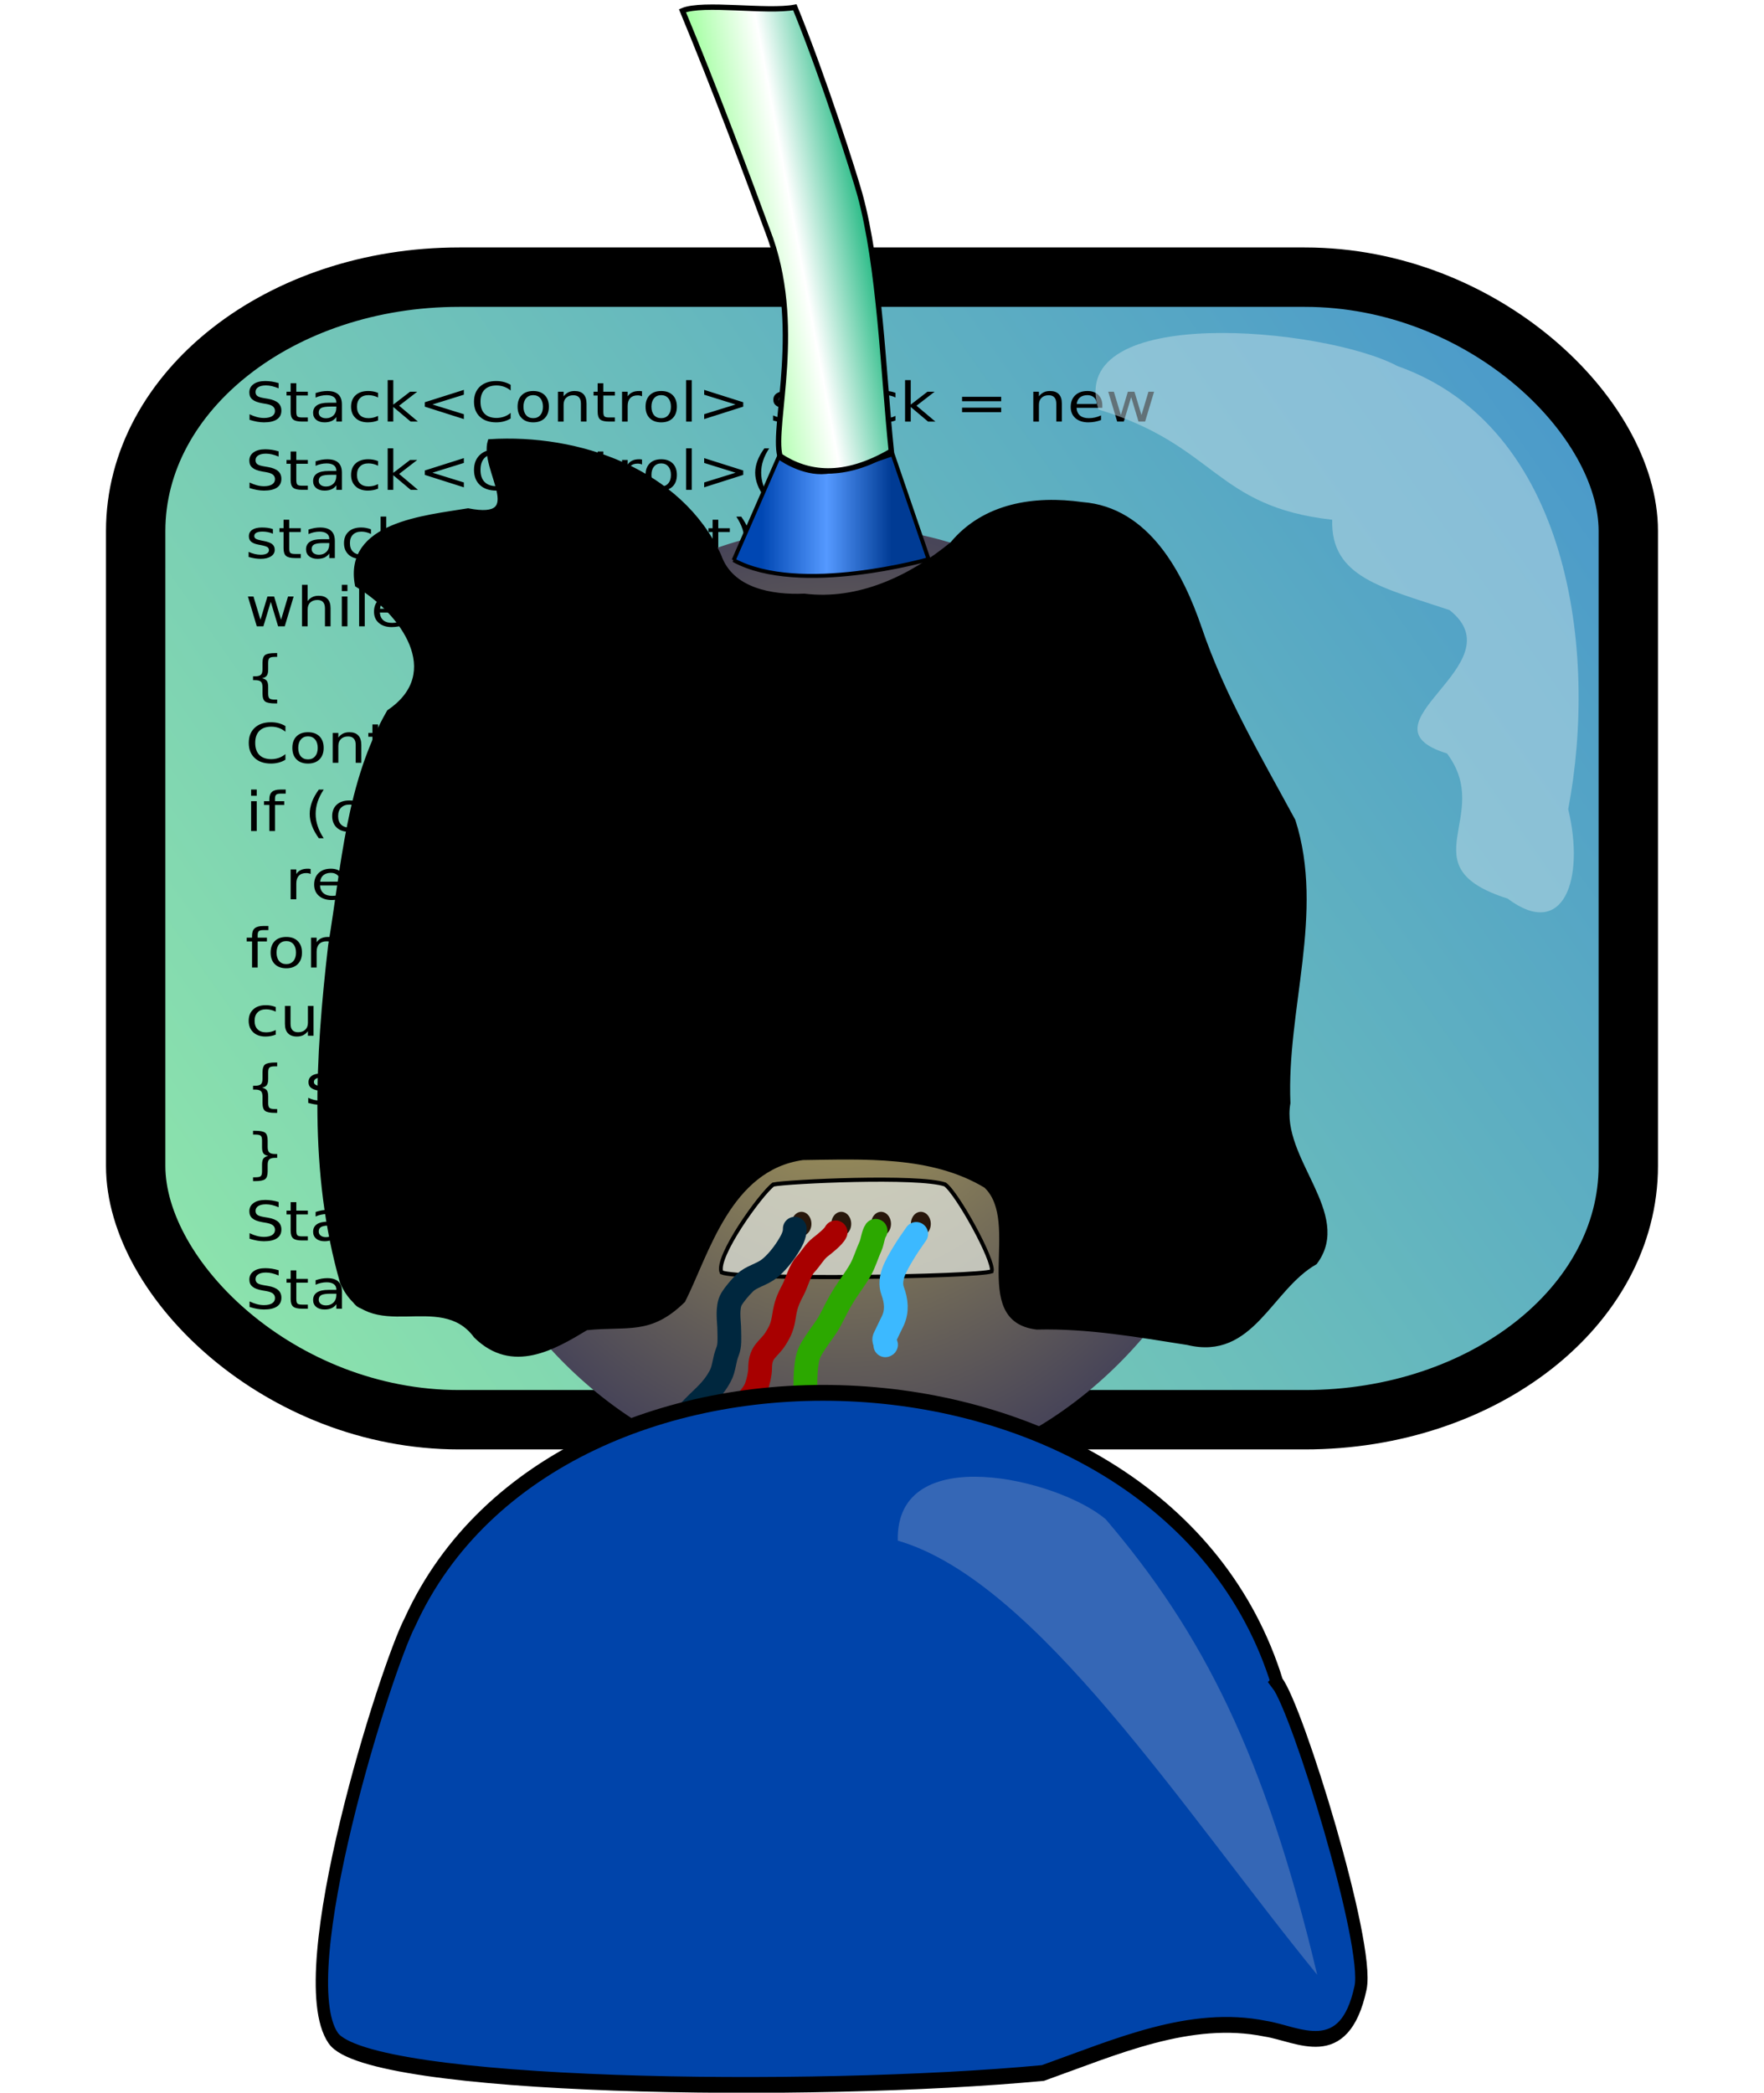 <?xml version="1.0" encoding="UTF-8" standalone="no"?>
<!-- Created with Inkscape (http://www.inkscape.org/) -->
<svg
    xmlns:inkscape="http://www.inkscape.org/namespaces/inkscape"
    xmlns:rdf="http://www.w3.org/1999/02/22-rdf-syntax-ns#"
    xmlns="http://www.w3.org/2000/svg"
    xmlns:sodipodi="http://sodipodi.sourceforge.net/DTD/sodipodi-0.dtd"
    xmlns:cc="http://web.resource.org/cc/"
    xmlns:xlink="http://www.w3.org/1999/xlink"
    xmlns:dc="http://purl.org/dc/elements/1.1/"
    xmlns:svg="http://www.w3.org/2000/svg"
    xmlns:ns1="http://sozi.baierouge.fr"
    id="svg2"
    sodipodi:docname="jongalloway_Pluged_in_coder.svg"
    inkscape:export-filename="C:\Users\Jon\Pictures\Art\Haacked\wired-head-small.png"
    viewBox="0 0 445.71 528.53"
    sodipodi:version="0.32"
    inkscape:export-xdpi="16.15"
    version="1.0"
    inkscape:output_extension="org.inkscape.output.svg.inkscape"
    inkscape:export-ydpi="16.15"
    inkscape:version="0.45.1"
    sodipodi:docbase="C:\Documents and Settings\Molumen\Desktop"
  >
  <defs
      id="defs4"
    >
    <radialGradient
        id="radialGradient3203"
        gradientUnits="userSpaceOnUse"
        cy="382.72"
        cx="415.71"
        gradientTransform="matrix(1 0 0 1.202 0 -77.304)"
        r="107.86"
        inkscape:collect="always"
      >
      <stop
          id="stop3195"
          style="stop-color:#b5a659"
          offset="0"
      />
      <stop
          id="stop3197"
          style="stop-color:#484558"
          offset="1"
      />
    </radialGradient
    >
    <linearGradient
        id="linearGradient4199"
        y2="248.49"
        gradientUnits="userSpaceOnUse"
        x2="379.56"
        y1="248.49"
        x1="346.74"
        inkscape:collect="always"
      >
      <stop
          id="stop4193"
          style="stop-color:#0047b3"
          offset="0"
      />
      <stop
          id="stop4201"
          style="stop-color:#5599ff"
          offset=".5"
      />
      <stop
          id="stop4195"
          style="stop-color:#003b94"
          offset="1"
      />
    </linearGradient
    >
    <linearGradient
        id="linearGradient4238"
        y2="200.28"
        gradientUnits="userSpaceOnUse"
        x2="376.39"
        gradientTransform="matrix(.993 0 0 1.852 2.369 -201.21)"
        y1="213.92"
        x1="337.16"
        inkscape:collect="always"
      >
      <stop
          id="stop4242"
          style="stop-color:#8cff8a"
          offset="0"
      />
      <stop
          id="stop4244"
          style="stop-color:#ffffff"
          offset=".5"
      />
      <stop
          id="stop4246"
          style="stop-color:#00ae6f"
          offset="1"
      />
    </linearGradient
    >
    <linearGradient
        id="linearGradient20765"
        y2="165.27"
        gradientUnits="userSpaceOnUse"
        x2="614.63"
        y1="450.13"
        x1="209.36"
        inkscape:collect="always"
      >
      <stop
          id="stop20761"
          style="stop-color:#8ce3ac"
          offset="0"
      />
      <stop
          id="stop20763"
          style="stop-color:#3e8bd0"
          offset="1"
      />
    </linearGradient
    >
    <filter
        id="filter2894"
        height="1.471"
        width="1.429"
        y="-.236"
        x="-.215"
        inkscape:collect="always"
      >
      <feGaussianBlur
          id="feGaussianBlur2896"
          stdDeviation="9.113"
          inkscape:collect="always"
      />
    </filter
    >
    <filter
        id="filter5726"
        inkscape:collect="always"
      >
      <feGaussianBlur
          id="feGaussianBlur5728"
          stdDeviation="0.633"
          inkscape:collect="always"
      />
    </filter
    >
  </defs
  >
  <sodipodi:namedview
      id="base"
      bordercolor="#666666"
      inkscape:pageshadow="2"
      guidetolerance="10"
      pagecolor="#ffffff"
      gridtolerance="10000"
      inkscape:window-height="1150"
      inkscape:zoom="0.49497475"
      objecttolerance="10"
      borderopacity="1.0"
      inkscape:current-layer="layer1"
      inkscape:cx="593.25172"
      inkscape:cy="55.944694"
      inkscape:window-y="16"
      inkscape:window-x="0"
      inkscape:window-width="1600"
      inkscape:pageopacity="0.0"
      inkscape:document-units="px"
  />
  <g
      id="layer1"
      inkscape:label="Layer 1"
      inkscape:groupmode="layer"
      transform="translate(-154.29 -116.65)"
    >
    <rect
        id="rect2160"
        style="stroke:#000000;stroke-linecap:round;stroke-miterlimit:5.5;stroke-width:15;fill:url(#linearGradient20765)"
        rx="81.732"
        ry="64.107"
        height="288.57"
        width="377.14"
        y="186.65"
        x="188.57"
    />
    <path
        id="flowRoot2162"
        style="fill:#000000"
        transform="matrix(1.314 0 0 1.149 -84.076 -51.473)"
        d="m234.98 230.53v1.15c-0.44-0.21-0.87-0.37-1.27-0.48-0.4-0.1-0.78-0.16-1.15-0.16-0.65 0-1.14 0.13-1.49 0.38s-0.53 0.6-0.53 1.06c0 0.39 0.12 0.68 0.35 0.88s0.67 0.36 1.32 0.48l0.72 0.14c0.88 0.17 1.53 0.47 1.95 0.89 0.42 0.43 0.63 0.99 0.63 1.7 0 0.85-0.28 1.49-0.85 1.93s-1.4 0.66-2.5 0.66c-0.41 0-0.85-0.05-1.32-0.14-0.47-0.1-0.95-0.24-1.45-0.42v-1.22c0.48 0.27 0.95 0.47 1.41 0.61s0.91 0.21 1.36 0.21c0.68 0 1.2-0.14 1.56-0.4 0.37-0.27 0.56-0.65 0.56-1.14 0-0.43-0.14-0.76-0.4-1.01-0.26-0.24-0.7-0.42-1.3-0.54l-0.72-0.14c-0.88-0.18-1.52-0.45-1.91-0.83-0.4-0.37-0.6-0.89-0.6-1.56 0-0.78 0.28-1.39 0.82-1.83 0.55-0.45 1.3-0.67 2.25-0.67 0.41 0 0.83 0.04 1.26 0.11 0.42 0.08 0.86 0.19 1.3 0.34zm3.4 0.03v1.87h2.22v0.83h-2.22v3.57c0 0.53 0.07 0.87 0.22 1.03 0.14 0.15 0.44 0.23 0.89 0.23h1.11v0.9h-1.11c-0.83 0-1.41-0.16-1.72-0.47-0.32-0.31-0.48-0.87-0.48-1.69v-3.57h-0.79v-0.83h0.79v-1.87h1.09zm6.62 5.13c-0.87 0-1.47 0.1-1.81 0.3-0.33 0.2-0.5 0.54-0.5 1.02 0 0.38 0.13 0.68 0.38 0.91 0.25 0.22 0.59 0.34 1.03 0.34 0.59 0 1.07-0.22 1.43-0.64 0.37-0.42 0.55-0.99 0.55-1.69v-0.24h-1.08zm2.15-0.45v3.75h-1.07v-1c-0.25 0.4-0.56 0.69-0.92 0.88-0.37 0.19-0.82 0.29-1.35 0.29-0.67 0-1.21-0.19-1.6-0.57-0.4-0.37-0.6-0.88-0.6-1.51 0-0.74 0.25-1.3 0.74-1.67 0.5-0.38 1.23-0.56 2.21-0.56h1.52v-0.11c0-0.5-0.17-0.88-0.49-1.15-0.33-0.27-0.79-0.41-1.38-0.41-0.37 0-0.74 0.05-1.09 0.14-0.36 0.09-0.7 0.22-1.03 0.4v-1c0.4-0.15 0.78-0.26 1.15-0.34 0.37-0.07 0.73-0.11 1.08-0.11 0.95 0 1.66 0.24 2.13 0.74 0.47 0.49 0.7 1.23 0.7 2.23zm6.95-2.56v1.01c-0.3-0.17-0.61-0.3-0.91-0.38-0.31-0.09-0.62-0.13-0.93-0.13-0.7 0-1.24 0.22-1.63 0.67-0.39 0.44-0.58 1.06-0.58 1.86s0.19 1.43 0.58 1.87 0.93 0.66 1.63 0.66c0.31 0 0.62-0.04 0.93-0.12 0.3-0.09 0.61-0.21 0.91-0.38v1c-0.3 0.14-0.61 0.24-0.93 0.31s-0.67 0.11-1.03 0.11c-0.99 0-1.77-0.31-2.35-0.93-0.59-0.63-0.88-1.46-0.88-2.52 0-1.07 0.3-1.91 0.88-2.52 0.59-0.62 1.4-0.92 2.42-0.92 0.33 0 0.66 0.03 0.97 0.1 0.32 0.07 0.63 0.17 0.92 0.31zm1.85-2.81h1.08v5.39l3.22-2.83h1.38l-3.48 3.07 3.62 3.49h-1.4l-3.34-3.21v3.21h-1.08v-9.12zm14.65 3.21l-6.04 2.15 6.04 2.14v1.07l-7.51-2.73v-0.97l7.51-2.72v1.06zm9-2.17v1.25c-0.39-0.37-0.82-0.65-1.27-0.83s-0.93-0.28-1.44-0.28c-1 0-1.77 0.31-2.3 0.92s-0.79 1.5-0.79 2.65 0.26 2.04 0.79 2.65 1.3 0.92 2.3 0.92c0.51 0 0.99-0.1 1.44-0.28s0.88-0.46 1.27-0.83v1.23c-0.41 0.29-0.85 0.5-1.31 0.64s-0.95 0.21-1.47 0.21c-1.32 0-2.37-0.41-3.13-1.22s-1.14-1.92-1.14-3.32 0.38-2.51 1.14-3.32 1.81-1.22 3.13-1.22c0.52 0 1.02 0.07 1.48 0.21s0.9 0.35 1.3 0.62zm4.34 2.27c-0.58 0-1.04 0.23-1.37 0.68-0.34 0.45-0.51 1.07-0.51 1.85 0 0.79 0.17 1.41 0.51 1.86 0.33 0.45 0.79 0.67 1.37 0.67 0.57 0 1.03-0.22 1.36-0.68 0.34-0.45 0.51-1.07 0.51-1.85 0-0.77-0.17-1.39-0.51-1.85-0.33-0.45-0.79-0.68-1.36-0.68zm0-0.91c0.94 0 1.67 0.3 2.21 0.91 0.53 0.61 0.8 1.45 0.8 2.53s-0.27 1.92-0.8 2.53c-0.54 0.61-1.27 0.92-2.21 0.92s-1.68-0.31-2.21-0.92c-0.54-0.61-0.8-1.45-0.8-2.53s0.26-1.92 0.8-2.53c0.53-0.61 1.27-0.91 2.21-0.91zm10.25 2.76v3.96h-1.08v-3.93c0-0.62-0.12-1.08-0.36-1.39-0.25-0.31-0.61-0.47-1.09-0.47-0.59 0-1.04 0.19-1.38 0.56s-0.5 0.88-0.5 1.52v3.71h-1.09v-6.56h1.09v1.01c0.25-0.39 0.56-0.68 0.91-0.88s0.75-0.29 1.21-0.29c0.75 0 1.32 0.23 1.71 0.7 0.38 0.46 0.58 1.15 0.58 2.06zm3.23-4.47v1.87h2.22v0.83h-2.22v3.57c0 0.53 0.07 0.87 0.22 1.03 0.14 0.15 0.44 0.23 0.89 0.23h1.11v0.9h-1.11c-0.83 0-1.41-0.16-1.72-0.47-0.32-0.31-0.48-0.87-0.48-1.69v-3.57h-0.79v-0.83h0.79v-1.87h1.09zm7.44 2.87c-0.12-0.07-0.25-0.12-0.39-0.15-0.14-0.04-0.3-0.05-0.47-0.05-0.61 0-1.08 0.2-1.41 0.59-0.32 0.4-0.49 0.97-0.49 1.71v3.46h-1.08v-6.56h1.08v1.01c0.23-0.39 0.52-0.69 0.89-0.88 0.36-0.2 0.8-0.29 1.32-0.29 0.08 0 0.16 0 0.25 0.01s0.19 0.03 0.3 0.05v1.1zm3.69-0.25c-0.58 0-1.04 0.23-1.37 0.68-0.34 0.45-0.51 1.07-0.51 1.85 0 0.79 0.17 1.41 0.5 1.86 0.34 0.45 0.8 0.67 1.38 0.67 0.57 0 1.03-0.22 1.36-0.68 0.34-0.45 0.51-1.07 0.51-1.85 0-0.77-0.17-1.39-0.51-1.85-0.33-0.45-0.79-0.68-1.36-0.68zm0-0.91c0.94 0 1.67 0.3 2.21 0.91 0.53 0.61 0.8 1.45 0.8 2.53s-0.27 1.92-0.8 2.53c-0.54 0.61-1.27 0.92-2.21 0.92s-1.68-0.31-2.21-0.92c-0.54-0.61-0.8-1.45-0.8-2.53s0.26-1.92 0.8-2.53c0.53-0.61 1.27-0.91 2.21-0.91zm4.79-2.4h1.08v9.12h-1.08v-9.12zm3.47 3.21v-1.06l7.51 2.72v0.97l-7.51 2.73v-1.07l6.04-2.14-6.04-2.15zm17.92-0.46v1.02c-0.31-0.16-0.62-0.28-0.95-0.35-0.33-0.08-0.67-0.12-1.02-0.12-0.54 0-0.94 0.08-1.2 0.25-0.27 0.16-0.41 0.41-0.41 0.73 0 0.25 0.1 0.45 0.29 0.59 0.19 0.15 0.58 0.28 1.16 0.41l0.36 0.08c0.77 0.17 1.31 0.4 1.64 0.7 0.32 0.3 0.48 0.71 0.48 1.25 0 0.61-0.24 1.09-0.72 1.44-0.49 0.36-1.15 0.54-1.99 0.54-0.35 0-0.72-0.04-1.1-0.1-0.38-0.07-0.78-0.18-1.21-0.31v-1.12c0.4 0.21 0.8 0.37 1.18 0.47 0.39 0.1 0.77 0.16 1.15 0.16 0.51 0 0.9-0.09 1.17-0.27 0.28-0.17 0.41-0.41 0.41-0.73 0-0.29-0.1-0.52-0.29-0.67-0.2-0.16-0.63-0.31-1.3-0.46l-0.38-0.08c-0.66-0.14-1.15-0.36-1.44-0.65-0.3-0.29-0.45-0.69-0.45-1.2 0-0.62 0.22-1.09 0.66-1.43 0.44-0.33 1.06-0.5 1.86-0.5 0.4 0 0.77 0.03 1.13 0.08 0.35 0.06 0.67 0.15 0.97 0.27zm3.14-2.06v1.87h2.22v0.83h-2.22v3.57c0 0.53 0.07 0.87 0.22 1.03 0.15 0.15 0.44 0.23 0.89 0.23h1.11v0.9h-1.11c-0.83 0-1.4-0.16-1.72-0.47s-0.47-0.87-0.47-1.69v-3.57h-0.8v-0.83h0.8v-1.87h1.08zm6.63 5.13c-0.88 0-1.48 0.1-1.81 0.3-0.34 0.2-0.51 0.54-0.51 1.02 0 0.38 0.13 0.68 0.38 0.91 0.25 0.22 0.59 0.34 1.03 0.34 0.6 0 1.08-0.22 1.44-0.64s0.54-0.99 0.54-1.69v-0.24h-1.07zm2.15-0.45v3.75h-1.08v-1c-0.25 0.4-0.55 0.69-0.92 0.88s-0.82 0.29-1.35 0.29c-0.67 0-1.21-0.19-1.6-0.57-0.4-0.37-0.6-0.88-0.6-1.51 0-0.74 0.25-1.3 0.74-1.67 0.5-0.38 1.24-0.56 2.22-0.56h1.51v-0.11c0-0.5-0.16-0.88-0.49-1.15s-0.79-0.41-1.37-0.41c-0.38 0-0.75 0.05-1.1 0.14-0.36 0.09-0.7 0.22-1.03 0.4v-1c0.4-0.15 0.78-0.26 1.15-0.34 0.37-0.07 0.73-0.11 1.09-0.11 0.95 0 1.65 0.24 2.12 0.74 0.47 0.49 0.71 1.23 0.71 2.23zm6.95-2.56v1.01c-0.31-0.17-0.61-0.3-0.92-0.38-0.31-0.09-0.62-0.13-0.93-0.13-0.7 0-1.24 0.22-1.63 0.67-0.39 0.44-0.58 1.06-0.58 1.86s0.19 1.43 0.58 1.87 0.93 0.66 1.63 0.66c0.31 0 0.62-0.04 0.93-0.12 0.31-0.09 0.61-0.21 0.92-0.38v1c-0.31 0.14-0.62 0.24-0.94 0.31s-0.66 0.11-1.03 0.11c-0.99 0-1.77-0.31-2.35-0.93-0.58-0.63-0.88-1.46-0.88-2.52 0-1.07 0.3-1.91 0.89-2.52 0.58-0.62 1.39-0.92 2.41-0.92 0.34 0 0.66 0.03 0.98 0.1 0.31 0.07 0.62 0.17 0.92 0.31zm1.84-2.81h1.09v5.39l3.21-2.83h1.38l-3.48 3.07 3.63 3.49h-1.41l-3.33-3.21v3.21h-1.09v-9.12zm10.96 3.67h7.52v0.98h-7.52v-0.98zm0 2.39h7.52v1h-7.52v-1zm19.19-0.9v3.96h-1.07v-3.93c0-0.62-0.13-1.08-0.37-1.39s-0.6-0.47-1.09-0.47c-0.58 0-1.04 0.19-1.37 0.56-0.34 0.37-0.51 0.88-0.51 1.52v3.71h-1.08v-6.56h1.08v1.01c0.26-0.39 0.56-0.68 0.91-0.88s0.76-0.29 1.21-0.29c0.76 0 1.33 0.23 1.71 0.7 0.39 0.46 0.58 1.15 0.58 2.06zm7.78 0.41v0.52h-4.96c0.05 0.75 0.27 1.31 0.67 1.7s0.96 0.58 1.68 0.58c0.41 0 0.81-0.05 1.2-0.15s0.77-0.25 1.16-0.46v1.02c-0.39 0.17-0.79 0.29-1.19 0.38-0.41 0.08-0.82 0.13-1.24 0.13-1.05 0-1.87-0.31-2.49-0.92-0.61-0.61-0.91-1.43-0.91-2.47 0-1.07 0.29-1.93 0.87-2.56s1.36-0.94 2.34-0.94c0.89 0 1.58 0.28 2.1 0.85 0.51 0.57 0.77 1.34 0.77 2.32zm-1.08-0.32c-0.01-0.59-0.17-1.06-0.49-1.41-0.33-0.35-0.75-0.53-1.28-0.53-0.61 0-1.09 0.17-1.45 0.51s-0.57 0.82-0.62 1.44l3.84-0.01zm2.22-2.69h1.08l1.35 5.12 1.34-5.12h1.27l1.35 5.12 1.34-5.12h1.08l-1.72 6.56h-1.27l-1.41-5.38-1.42 5.38h-1.27l-1.72-6.56zm-159.53 13.1v1.15c-0.44-0.21-0.87-0.37-1.27-0.48-0.4-0.1-0.78-0.16-1.15-0.16-0.65 0-1.14 0.13-1.49 0.38s-0.53 0.6-0.53 1.06c0 0.39 0.12 0.68 0.35 0.88s0.67 0.36 1.32 0.48l0.72 0.14c0.88 0.17 1.53 0.47 1.95 0.89 0.42 0.43 0.63 0.99 0.63 1.7 0 0.85-0.28 1.49-0.85 1.93s-1.4 0.66-2.5 0.66c-0.41 0-0.85-0.05-1.32-0.14-0.47-0.1-0.95-0.24-1.45-0.42v-1.22c0.48 0.27 0.95 0.47 1.41 0.61s0.91 0.21 1.36 0.21c0.68 0 1.2-0.14 1.56-0.4 0.37-0.27 0.56-0.65 0.56-1.14 0-0.43-0.14-0.76-0.4-1.01-0.26-0.24-0.7-0.42-1.3-0.54l-0.72-0.14c-0.88-0.18-1.52-0.45-1.91-0.83-0.4-0.37-0.6-0.89-0.6-1.56 0-0.78 0.28-1.39 0.82-1.83 0.55-0.45 1.3-0.67 2.25-0.67 0.41 0 0.83 0.04 1.26 0.11 0.42 0.08 0.86 0.19 1.3 0.34zm3.4 0.03v1.87h2.22v0.83h-2.22v3.57c0 0.53 0.07 0.87 0.22 1.03 0.14 0.15 0.44 0.23 0.89 0.23h1.11v0.9h-1.11c-0.83 0-1.41-0.16-1.72-0.47-0.32-0.31-0.48-0.87-0.48-1.69v-3.57h-0.79v-0.83h0.79v-1.87h1.09zm6.62 5.13c-0.87 0-1.47 0.1-1.81 0.3-0.33 0.2-0.5 0.54-0.5 1.02 0 0.38 0.13 0.68 0.38 0.91 0.25 0.22 0.59 0.34 1.03 0.34 0.59 0 1.07-0.22 1.43-0.64 0.37-0.42 0.55-0.99 0.55-1.69v-0.24h-1.08zm2.15-0.45v3.75h-1.07v-1c-0.25 0.4-0.56 0.69-0.92 0.88-0.37 0.19-0.82 0.29-1.35 0.29-0.67 0-1.21-0.19-1.6-0.57-0.4-0.37-0.6-0.88-0.6-1.51 0-0.74 0.25-1.3 0.74-1.67 0.5-0.38 1.23-0.56 2.21-0.56h1.52v-0.11c0-0.5-0.17-0.88-0.49-1.15-0.33-0.27-0.79-0.41-1.38-0.41-0.37 0-0.74 0.05-1.09 0.14-0.36 0.09-0.7 0.22-1.03 0.4v-1c0.4-0.15 0.78-0.26 1.15-0.34 0.37-0.07 0.73-0.11 1.08-0.11 0.95 0 1.66 0.24 2.13 0.74 0.47 0.49 0.7 1.23 0.7 2.23zm6.95-2.56v1.01c-0.3-0.17-0.61-0.3-0.91-0.38-0.31-0.09-0.62-0.13-0.93-0.13-0.7 0-1.24 0.22-1.63 0.67-0.39 0.44-0.58 1.06-0.58 1.86s0.19 1.43 0.58 1.87 0.93 0.66 1.63 0.66c0.31 0 0.62-0.04 0.93-0.12 0.3-0.09 0.61-0.21 0.91-0.38v1c-0.3 0.14-0.61 0.24-0.93 0.31s-0.67 0.11-1.03 0.11c-0.99 0-1.77-0.31-2.35-0.93-0.59-0.63-0.88-1.46-0.88-2.52 0-1.07 0.3-1.91 0.88-2.52 0.59-0.62 1.4-0.92 2.42-0.92 0.33 0 0.66 0.03 0.97 0.1 0.32 0.07 0.63 0.17 0.92 0.31zm1.85-2.81h1.08v5.39l3.22-2.83h1.38l-3.48 3.07 3.62 3.49h-1.4l-3.34-3.21v3.21h-1.08v-9.12zm14.65 3.21l-6.04 2.15 6.04 2.14v1.07l-7.51-2.73v-0.97l7.51-2.72v1.06zm9-2.17v1.25c-0.39-0.37-0.82-0.65-1.27-0.83s-0.93-0.28-1.44-0.28c-1 0-1.77 0.31-2.3 0.92s-0.79 1.5-0.79 2.65 0.26 2.04 0.79 2.65 1.3 0.92 2.3 0.92c0.51 0 0.99-0.1 1.44-0.28s0.88-0.46 1.27-0.83v1.23c-0.41 0.29-0.85 0.5-1.31 0.64s-0.95 0.21-1.47 0.21c-1.32 0-2.37-0.41-3.13-1.22s-1.14-1.92-1.14-3.32 0.38-2.51 1.14-3.32 1.81-1.22 3.13-1.22c0.52 0 1.02 0.07 1.48 0.21s0.9 0.35 1.3 0.62zm4.34 2.27c-0.58 0-1.04 0.23-1.37 0.68-0.34 0.45-0.51 1.07-0.51 1.85 0 0.79 0.17 1.41 0.51 1.86 0.33 0.45 0.79 0.67 1.37 0.67 0.57 0 1.03-0.22 1.36-0.68 0.34-0.45 0.51-1.07 0.51-1.85 0-0.77-0.17-1.39-0.51-1.85-0.33-0.45-0.79-0.68-1.36-0.68zm0-0.91c0.94 0 1.67 0.3 2.21 0.91 0.53 0.61 0.8 1.45 0.8 2.53s-0.27 1.92-0.8 2.53c-0.54 0.61-1.27 0.92-2.21 0.92s-1.68-0.31-2.21-0.92c-0.54-0.61-0.8-1.45-0.8-2.53s0.26-1.92 0.8-2.53c0.53-0.61 1.27-0.91 2.21-0.91zm10.25 2.76v3.96h-1.08v-3.93c0-0.62-0.12-1.08-0.36-1.39-0.25-0.31-0.61-0.47-1.09-0.47-0.59 0-1.04 0.19-1.38 0.56s-0.5 0.88-0.5 1.52v3.71h-1.09v-6.56h1.09v1.01c0.25-0.39 0.56-0.68 0.91-0.88s0.75-0.29 1.21-0.29c0.75 0 1.32 0.23 1.71 0.7 0.38 0.46 0.58 1.15 0.58 2.06zm3.23-4.47v1.87h2.22v0.83h-2.22v3.57c0 0.53 0.07 0.87 0.22 1.03 0.14 0.15 0.44 0.23 0.89 0.23h1.11v0.9h-1.11c-0.83 0-1.41-0.16-1.72-0.47-0.32-0.31-0.48-0.87-0.48-1.69v-3.57h-0.79v-0.83h0.79v-1.87h1.09zm7.44 2.87c-0.12-0.07-0.25-0.12-0.39-0.15-0.14-0.04-0.3-0.05-0.47-0.05-0.61 0-1.08 0.2-1.41 0.59-0.32 0.4-0.49 0.97-0.49 1.71v3.46h-1.08v-6.56h1.08v1.01c0.23-0.39 0.52-0.69 0.89-0.88 0.36-0.2 0.8-0.29 1.32-0.29 0.08 0 0.16 0 0.25 0.01s0.19 0.03 0.3 0.05v1.1zm3.69-0.25c-0.58 0-1.04 0.23-1.37 0.68-0.34 0.45-0.51 1.07-0.51 1.85 0 0.79 0.17 1.41 0.5 1.86 0.34 0.45 0.8 0.67 1.38 0.67 0.57 0 1.03-0.22 1.36-0.68 0.34-0.45 0.51-1.07 0.51-1.85 0-0.77-0.17-1.39-0.51-1.85-0.33-0.45-0.79-0.68-1.36-0.68zm0-0.91c0.94 0 1.67 0.3 2.21 0.91 0.53 0.61 0.8 1.45 0.8 2.53s-0.27 1.92-0.8 2.53c-0.54 0.61-1.27 0.92-2.21 0.92s-1.68-0.31-2.21-0.92c-0.54-0.61-0.8-1.45-0.8-2.53s0.26-1.92 0.8-2.53c0.53-0.61 1.27-0.91 2.21-0.91zm4.79-2.4h1.08v9.12h-1.08v-9.12zm3.47 3.21v-1.06l7.51 2.72v0.97l-7.51 2.73v-1.07l6.04-2.14-6.04-2.15zm12.5-3.2c-0.52 0.9-0.91 1.79-1.16 2.67-0.26 0.88-0.38 1.77-0.38 2.67s0.13 1.8 0.38 2.68c0.26 0.89 0.64 1.78 1.16 2.67h-0.93c-0.59-0.92-1.03-1.82-1.32-2.71-0.29-0.88-0.44-1.76-0.44-2.64 0-0.87 0.15-1.75 0.44-2.63s0.73-1.79 1.32-2.71h0.93zm1.93 0h0.94c0.59 0.92 1.02 1.83 1.32 2.71 0.29 0.88 0.43 1.76 0.43 2.63 0 0.88-0.14 1.76-0.43 2.64-0.3 0.89-0.73 1.79-1.32 2.71h-0.94c0.52-0.89 0.91-1.78 1.17-2.67 0.25-0.88 0.38-1.78 0.38-2.68s-0.13-1.79-0.38-2.67c-0.26-0.88-0.65-1.77-1.17-2.67zm5.14 2.9h1.23v1.49h-1.23v-1.49zm0 4.72h1.23v1.01l-0.96 1.87h-0.76l0.49-1.87v-1.01zm-102.5 10.12v1.02c-0.31-0.16-0.62-0.28-0.95-0.35-0.33-0.08-0.67-0.12-1.02-0.12-0.54 0-0.94 0.08-1.21 0.25-0.26 0.16-0.4 0.41-0.4 0.73 0 0.25 0.1 0.45 0.29 0.59 0.19 0.15 0.58 0.28 1.15 0.41l0.37 0.08c0.77 0.17 1.31 0.4 1.64 0.7 0.32 0.3 0.48 0.71 0.48 1.25 0 0.61-0.24 1.09-0.73 1.44-0.48 0.36-1.14 0.54-1.98 0.54-0.36 0-0.72-0.04-1.1-0.1-0.38-0.07-0.79-0.18-1.21-0.31v-1.12c0.4 0.21 0.79 0.37 1.18 0.47s0.77 0.16 1.15 0.16c0.51 0 0.9-0.09 1.17-0.27 0.27-0.17 0.41-0.41 0.41-0.73 0-0.29-0.1-0.52-0.29-0.67-0.2-0.16-0.63-0.31-1.3-0.46l-0.38-0.08c-0.67-0.14-1.15-0.36-1.44-0.65-0.3-0.29-0.45-0.69-0.45-1.2 0-0.62 0.22-1.09 0.66-1.43 0.43-0.33 1.05-0.5 1.86-0.5 0.4 0 0.77 0.03 1.12 0.08 0.36 0.06 0.68 0.15 0.98 0.27zm3.14-2.06v1.87h2.22v0.83h-2.22v3.57c0 0.53 0.07 0.87 0.22 1.03 0.14 0.15 0.44 0.23 0.89 0.23h1.11v0.9h-1.11c-0.83 0-1.41-0.16-1.72-0.47-0.32-0.31-0.48-0.87-0.48-1.69v-3.57h-0.79v-0.83h0.79v-1.87h1.09zm6.62 5.13c-0.87 0-1.47 0.1-1.81 0.3-0.33 0.2-0.5 0.54-0.5 1.02 0 0.38 0.13 0.68 0.38 0.91 0.25 0.22 0.59 0.34 1.03 0.34 0.59 0 1.07-0.22 1.43-0.64 0.37-0.42 0.55-0.99 0.55-1.69v-0.24h-1.08zm2.15-0.45v3.75h-1.07v-1c-0.25 0.4-0.56 0.69-0.92 0.88-0.37 0.19-0.82 0.29-1.35 0.29-0.67 0-1.21-0.19-1.6-0.57-0.4-0.37-0.6-0.88-0.6-1.51 0-0.74 0.25-1.3 0.74-1.67 0.5-0.38 1.23-0.56 2.22-0.56h1.51v-0.11c0-0.5-0.17-0.88-0.49-1.15-0.33-0.27-0.79-0.41-1.38-0.41-0.37 0-0.74 0.05-1.09 0.14-0.36 0.09-0.7 0.22-1.03 0.4v-1c0.4-0.15 0.78-0.26 1.15-0.34 0.37-0.07 0.73-0.11 1.08-0.11 0.95 0 1.66 0.24 2.13 0.74 0.47 0.49 0.7 1.23 0.7 2.23zm6.95-2.56v1.01c-0.3-0.17-0.61-0.3-0.91-0.38-0.31-0.09-0.62-0.13-0.93-0.13-0.7 0-1.24 0.22-1.63 0.67-0.39 0.44-0.58 1.06-0.58 1.86s0.19 1.43 0.58 1.87 0.93 0.66 1.63 0.66c0.31 0 0.62-0.04 0.93-0.12 0.3-0.09 0.61-0.21 0.91-0.38v1c-0.3 0.14-0.61 0.24-0.93 0.31s-0.67 0.11-1.03 0.11c-0.99 0-1.77-0.31-2.35-0.93-0.59-0.63-0.88-1.46-0.88-2.52 0-1.07 0.3-1.91 0.88-2.52 0.59-0.62 1.4-0.92 2.42-0.92 0.33 0 0.66 0.03 0.97 0.1 0.32 0.07 0.63 0.17 0.92 0.31zm1.85-2.81h1.08v5.39l3.22-2.83h1.38l-3.48 3.07 3.62 3.49h-1.4l-3.34-3.21v3.21h-1.08v-9.12zm7.15 7.63h1.24v1.49h-1.24v-1.49zm4.9-6.29v3.29h1.49c0.55 0 0.98-0.14 1.28-0.43 0.3-0.28 0.45-0.69 0.45-1.22 0-0.52-0.15-0.92-0.45-1.21-0.3-0.28-0.73-0.43-1.28-0.43h-1.49zm-1.18-0.97h2.67c0.98 0 1.72 0.22 2.22 0.66 0.51 0.45 0.76 1.1 0.76 1.95 0 0.87-0.25 1.52-0.76 1.96-0.5 0.44-1.24 0.66-2.22 0.66h-1.49v3.52h-1.18v-8.75zm7.08 6.16v-3.97h1.08v3.93c0 0.62 0.12 1.08 0.36 1.39 0.25 0.31 0.61 0.47 1.09 0.47 0.59 0 1.05-0.19 1.38-0.56 0.34-0.37 0.51-0.87 0.51-1.51v-3.72h1.08v6.56h-1.08v-1.01c-0.26 0.4-0.56 0.69-0.91 0.89-0.35 0.19-0.75 0.29-1.2 0.29-0.76 0-1.33-0.24-1.72-0.71-0.39-0.46-0.59-1.15-0.59-2.05zm11.92-3.78v1.02c-0.31-0.16-0.63-0.28-0.95-0.35-0.33-0.08-0.67-0.12-1.02-0.12-0.54 0-0.94 0.08-1.21 0.25-0.27 0.16-0.4 0.41-0.4 0.73 0 0.25 0.1 0.45 0.29 0.59 0.19 0.15 0.57 0.28 1.15 0.41l0.37 0.08c0.77 0.17 1.31 0.4 1.63 0.7 0.33 0.3 0.49 0.71 0.49 1.25 0 0.61-0.24 1.09-0.73 1.44-0.48 0.36-1.14 0.54-1.99 0.54-0.35 0-0.71-0.04-1.09-0.1-0.39-0.07-0.79-0.18-1.21-0.31v-1.12c0.4 0.21 0.79 0.37 1.18 0.47s0.77 0.16 1.15 0.16c0.5 0 0.9-0.09 1.17-0.27 0.27-0.17 0.41-0.41 0.41-0.73 0-0.29-0.1-0.52-0.3-0.67-0.19-0.16-0.63-0.31-1.29-0.46l-0.38-0.08c-0.67-0.14-1.15-0.36-1.45-0.65-0.29-0.29-0.44-0.69-0.44-1.2 0-0.62 0.22-1.09 0.65-1.43 0.44-0.33 1.06-0.5 1.87-0.5 0.4 0 0.77 0.03 1.12 0.08 0.35 0.06 0.68 0.15 0.98 0.27zm7.52 2.41v3.96h-1.07v-3.93c0-0.62-0.12-1.08-0.37-1.39-0.24-0.31-0.6-0.47-1.09-0.47-0.58 0-1.04 0.19-1.37 0.56-0.34 0.37-0.51 0.88-0.51 1.52v3.71h-1.08v-9.12h1.08v3.57c0.26-0.39 0.56-0.68 0.91-0.88s0.76-0.29 1.21-0.29c0.76 0 1.33 0.23 1.71 0.7 0.39 0.46 0.58 1.15 0.58 2.06zm4.76-5.15c-0.53 0.9-0.92 1.79-1.17 2.67s-0.38 1.77-0.38 2.67 0.13 1.8 0.38 2.68c0.26 0.89 0.65 1.78 1.17 2.67h-0.94c-0.59-0.92-1.03-1.82-1.32-2.71-0.29-0.88-0.43-1.76-0.43-2.64 0-0.87 0.14-1.75 0.43-2.63s0.73-1.79 1.32-2.71h0.94zm5.9 3.55c-0.12-0.07-0.26-0.12-0.4-0.15-0.14-0.04-0.3-0.05-0.47-0.05-0.61 0-1.08 0.2-1.4 0.59-0.33 0.4-0.49 0.97-0.49 1.71v3.46h-1.09v-6.56h1.09v1.01c0.22-0.39 0.52-0.69 0.88-0.88 0.36-0.2 0.81-0.29 1.33-0.29 0.07 0 0.15 0 0.24 0.01s0.19 0.03 0.3 0.05l0.01 1.1zm3.68-0.25c-0.58 0-1.03 0.23-1.37 0.68-0.33 0.45-0.5 1.07-0.5 1.85 0 0.79 0.16 1.41 0.5 1.86 0.33 0.45 0.79 0.67 1.37 0.67s1.03-0.22 1.37-0.68c0.33-0.45 0.5-1.07 0.5-1.85 0-0.77-0.17-1.39-0.5-1.85-0.34-0.45-0.79-0.68-1.37-0.68zm0-0.91c0.94 0 1.68 0.3 2.21 0.91 0.54 0.61 0.8 1.45 0.8 2.53s-0.26 1.92-0.8 2.53c-0.53 0.61-1.27 0.92-2.21 0.92s-1.68-0.31-2.21-0.92-0.8-1.45-0.8-2.53 0.27-1.92 0.8-2.53 1.27-0.91 2.21-0.91zm7.34 0.91c-0.58 0-1.04 0.23-1.37 0.68-0.34 0.45-0.51 1.07-0.51 1.85 0 0.79 0.17 1.41 0.5 1.86 0.34 0.45 0.8 0.67 1.38 0.67 0.57 0 1.03-0.22 1.36-0.68 0.34-0.45 0.51-1.07 0.51-1.85 0-0.77-0.17-1.39-0.51-1.85-0.33-0.45-0.79-0.68-1.36-0.68zm0-0.91c0.94 0 1.67 0.3 2.21 0.91 0.53 0.61 0.8 1.45 0.8 2.53s-0.27 1.92-0.8 2.53c-0.54 0.61-1.27 0.92-2.21 0.92s-1.68-0.31-2.21-0.92c-0.54-0.61-0.8-1.45-0.8-2.53s0.26-1.92 0.8-2.53c0.53-0.61 1.27-0.91 2.21-0.91zm5.86-1.71v1.87h2.22v0.83h-2.22v3.57c0 0.53 0.07 0.87 0.22 1.03 0.14 0.15 0.44 0.23 0.89 0.23h1.11v0.9h-1.11c-0.83 0-1.41-0.16-1.72-0.47-0.32-0.31-0.48-0.87-0.48-1.69v-3.57h-0.79v-0.83h0.79v-1.87h1.09zm3.47-0.68h0.94c0.59 0.92 1.02 1.83 1.32 2.71 0.29 0.88 0.43 1.76 0.43 2.63 0 0.88-0.14 1.76-0.43 2.64-0.3 0.89-0.73 1.79-1.32 2.71h-0.94c0.52-0.89 0.91-1.78 1.17-2.67 0.25-0.88 0.38-1.78 0.38-2.68s-0.13-1.79-0.38-2.67c-0.26-0.88-0.65-1.77-1.17-2.67zm5.13 2.9h1.24v1.49h-1.24v-1.49zm0 4.72h1.24v1.01l-0.96 1.87h-0.76l0.48-1.87v-1.01zm-99.05 9.93h1.07l1.35 5.12 1.34-5.12h1.28l1.34 5.12 1.34-5.12h1.08l-1.71 6.56h-1.28l-1.41-5.38-1.42 5.38h-1.27l-1.71-6.56zm15.9 2.6v3.96h-1.08v-3.93c0-0.62-0.12-1.08-0.36-1.39s-0.61-0.47-1.09-0.47c-0.58 0-1.04 0.19-1.38 0.56s-0.5 0.88-0.5 1.52v3.71h-1.09v-9.12h1.09v3.57c0.25-0.39 0.56-0.68 0.91-0.88s0.75-0.29 1.21-0.29c0.75 0 1.32 0.23 1.71 0.7 0.39 0.46 0.58 1.15 0.58 2.06zm2.16-2.6h1.08v6.56h-1.08v-6.56zm0-2.56h1.08v1.37h-1.08v-1.37zm3.33 0h1.08v9.12h-1.08v-9.12zm8.94 5.57v0.52h-4.96c0.05 0.75 0.27 1.31 0.67 1.7s0.96 0.58 1.68 0.58c0.41 0 0.81-0.05 1.2-0.15s0.78-0.25 1.16-0.46v1.02c-0.39 0.17-0.78 0.29-1.19 0.38-0.41 0.08-0.82 0.13-1.24 0.13-1.04 0-1.87-0.31-2.48-0.92-0.62-0.61-0.92-1.43-0.92-2.47 0-1.07 0.29-1.93 0.87-2.56s1.36-0.94 2.35-0.94c0.88 0 1.58 0.28 2.09 0.85s0.77 1.34 0.77 2.32zm-1.08-0.32c-0.01-0.59-0.17-1.06-0.49-1.41-0.33-0.35-0.75-0.53-1.28-0.53-0.6 0-1.09 0.17-1.45 0.51s-0.57 0.82-0.62 1.44l3.84-0.01zm5.44-5.24c-0.52 0.9-0.91 1.79-1.17 2.67-0.25 0.88-0.38 1.77-0.38 2.67s0.13 1.8 0.39 2.68c0.25 0.89 0.64 1.78 1.16 2.67h-0.94c-0.58-0.92-1.02-1.82-1.31-2.71-0.29-0.88-0.44-1.76-0.44-2.64 0-0.87 0.14-1.75 0.43-2.63s0.73-1.79 1.32-2.71h0.94zm6.28 2.74v1.02c-0.3-0.16-0.62-0.28-0.95-0.35-0.33-0.08-0.67-0.12-1.02-0.12-0.53 0-0.93 0.08-1.2 0.25-0.27 0.16-0.4 0.41-0.4 0.73 0 0.25 0.09 0.45 0.28 0.59 0.2 0.15 0.58 0.28 1.16 0.41l0.37 0.08c0.76 0.17 1.31 0.4 1.63 0.7s0.48 0.71 0.48 1.25c0 0.61-0.24 1.09-0.72 1.44-0.48 0.36-1.15 0.54-1.99 0.54-0.35 0-0.72-0.04-1.1-0.1-0.38-0.07-0.78-0.18-1.2-0.31v-1.12c0.4 0.21 0.79 0.37 1.17 0.47 0.39 0.1 0.77 0.16 1.15 0.16 0.51 0 0.9-0.09 1.18-0.27 0.27-0.17 0.41-0.41 0.41-0.73 0-0.29-0.1-0.52-0.3-0.67-0.2-0.16-0.63-0.31-1.3-0.46l-0.37-0.08c-0.67-0.14-1.15-0.36-1.45-0.65s-0.45-0.69-0.45-1.2c0-0.62 0.22-1.09 0.66-1.43 0.44-0.33 1.06-0.5 1.86-0.5 0.4 0 0.78 0.03 1.13 0.08 0.35 0.06 0.67 0.15 0.97 0.27zm3.14-2.06v1.87h2.22v0.83h-2.22v3.57c0 0.53 0.07 0.87 0.22 1.03 0.15 0.15 0.45 0.23 0.89 0.23h1.11v0.9h-1.11c-0.83 0-1.4-0.16-1.72-0.47-0.31-0.31-0.47-0.87-0.47-1.69v-3.57h-0.79v-0.83h0.79v-1.87h1.08zm6.63 5.13c-0.87 0-1.48 0.1-1.81 0.3-0.34 0.2-0.51 0.54-0.51 1.02 0 0.38 0.13 0.68 0.38 0.91 0.25 0.22 0.6 0.34 1.03 0.34 0.6 0 1.08-0.22 1.44-0.64s0.54-0.99 0.54-1.69v-0.24h-1.07zm2.15-0.45v3.75h-1.08v-1c-0.25 0.4-0.55 0.69-0.92 0.88s-0.82 0.29-1.35 0.29c-0.67 0-1.2-0.19-1.6-0.57-0.4-0.37-0.59-0.88-0.59-1.51 0-0.74 0.24-1.3 0.74-1.67 0.49-0.38 1.23-0.56 2.21-0.56h1.51v-0.11c0-0.5-0.16-0.88-0.49-1.15-0.32-0.27-0.78-0.41-1.37-0.41-0.38 0-0.74 0.05-1.1 0.14-0.35 0.09-0.7 0.22-1.02 0.4v-1c0.39-0.15 0.77-0.26 1.14-0.34 0.38-0.07 0.74-0.11 1.09-0.11 0.95 0 1.66 0.24 2.13 0.74 0.46 0.49 0.7 1.23 0.7 2.23zm6.95-2.56v1.01c-0.31-0.17-0.61-0.3-0.92-0.38-0.31-0.09-0.61-0.13-0.93-0.13-0.7 0-1.24 0.22-1.63 0.67-0.38 0.44-0.58 1.06-0.58 1.86s0.2 1.43 0.58 1.87c0.39 0.44 0.93 0.66 1.63 0.66 0.32 0 0.62-0.04 0.93-0.12 0.31-0.09 0.61-0.21 0.92-0.38v1c-0.3 0.14-0.61 0.24-0.94 0.31-0.32 0.07-0.66 0.11-1.02 0.11-0.99 0-1.78-0.31-2.36-0.93-0.58-0.63-0.87-1.46-0.87-2.52 0-1.07 0.29-1.91 0.88-2.52 0.59-0.62 1.39-0.92 2.42-0.92 0.33 0 0.65 0.03 0.97 0.1 0.31 0.07 0.62 0.17 0.92 0.31zm1.84-2.81h1.09v5.39l3.21-2.83h1.38l-3.48 3.07 3.63 3.49h-1.41l-3.33-3.21v3.21h-1.09v-9.12zm7.16 7.63h1.23v1.49h-1.23v-1.49zm10.26-6.59v1.25c-0.39-0.37-0.82-0.65-1.27-0.83s-0.93-0.28-1.44-0.28c-1 0-1.76 0.31-2.3 0.92-0.53 0.61-0.79 1.5-0.79 2.65s0.26 2.04 0.79 2.65c0.54 0.61 1.3 0.92 2.3 0.92 0.51 0 0.99-0.1 1.44-0.28s0.88-0.46 1.27-0.83v1.23c-0.41 0.29-0.85 0.5-1.31 0.64s-0.95 0.21-1.47 0.21c-1.32 0-2.37-0.41-3.13-1.22s-1.14-1.92-1.14-3.32 0.38-2.51 1.14-3.32 1.81-1.22 3.13-1.22c0.52 0 1.02 0.07 1.48 0.21s0.9 0.35 1.3 0.62zm4.34 2.27c-0.58 0-1.04 0.23-1.37 0.68-0.34 0.45-0.51 1.07-0.51 1.85 0 0.79 0.17 1.41 0.51 1.86 0.33 0.45 0.79 0.67 1.37 0.67 0.57 0 1.03-0.22 1.37-0.68 0.33-0.45 0.5-1.07 0.5-1.85 0-0.77-0.17-1.39-0.5-1.85-0.34-0.45-0.8-0.68-1.37-0.68zm0-0.91c0.94 0 1.67 0.3 2.21 0.91 0.53 0.61 0.8 1.45 0.8 2.53s-0.27 1.92-0.8 2.53c-0.54 0.61-1.27 0.92-2.21 0.92s-1.68-0.31-2.21-0.92c-0.54-0.61-0.8-1.45-0.8-2.53s0.26-1.92 0.8-2.53c0.53-0.61 1.27-0.91 2.21-0.91zm4.68 4.13v-3.97h1.08v3.93c0 0.62 0.12 1.08 0.36 1.39 0.25 0.31 0.61 0.47 1.09 0.47 0.58 0 1.04-0.19 1.38-0.56s0.51-0.87 0.51-1.51v-3.72h1.08v6.56h-1.08v-1.01c-0.26 0.4-0.57 0.69-0.91 0.89-0.35 0.19-0.75 0.29-1.21 0.29-0.75 0-1.32-0.24-1.71-0.71-0.39-0.46-0.59-1.15-0.59-2.05zm13.19-1.37v3.96h-1.08v-3.93c0-0.62-0.12-1.08-0.37-1.39-0.24-0.31-0.6-0.47-1.09-0.47-0.58 0-1.04 0.19-1.37 0.56-0.34 0.37-0.51 0.88-0.51 1.52v3.71h-1.08v-6.56h1.08v1.01c0.26-0.39 0.56-0.68 0.91-0.88s0.76-0.29 1.21-0.29c0.76 0 1.33 0.23 1.71 0.7 0.39 0.46 0.58 1.15 0.59 2.06zm3.22-4.47v1.87h2.22v0.83h-2.22v3.57c0 0.53 0.08 0.87 0.22 1.03 0.15 0.15 0.45 0.23 0.9 0.23h1.1v0.9h-1.1c-0.84 0-1.41-0.16-1.73-0.47-0.31-0.31-0.47-0.87-0.47-1.69v-3.57h-0.79v-0.83h0.79v-1.87h1.08zm7.61 2.52v-1.06l7.51 2.72v0.97l-7.51 2.73v-1.07l6.03-2.14-6.03-2.15zm16.42-2.06c-0.61 0-1.07 0.3-1.38 0.9-0.3 0.6-0.46 1.5-0.46 2.7s0.16 2.1 0.46 2.7c0.31 0.6 0.77 0.9 1.38 0.9s1.07-0.3 1.38-0.9c0.3-0.6 0.46-1.5 0.46-2.7s-0.16-2.1-0.46-2.7c-0.31-0.6-0.77-0.9-1.38-0.9zm0-0.94c0.98 0 1.73 0.39 2.24 1.16 0.52 0.78 0.78 1.91 0.78 3.38 0 1.48-0.26 2.6-0.78 3.37-0.51 0.78-1.26 1.17-2.24 1.17s-1.73-0.39-2.25-1.17c-0.52-0.77-0.78-1.89-0.78-3.37 0-1.47 0.26-2.6 0.78-3.38 0.52-0.77 1.27-1.16 2.25-1.16zm4.78-0.2h0.94c0.59 0.92 1.03 1.83 1.32 2.71s0.43 1.76 0.43 2.63c0 0.88-0.14 1.76-0.43 2.64-0.29 0.89-0.73 1.79-1.32 2.71h-0.94c0.52-0.89 0.91-1.78 1.17-2.67 0.25-0.88 0.38-1.78 0.38-2.68s-0.13-1.79-0.38-2.67c-0.26-0.88-0.65-1.77-1.17-2.67zm-127.71 25.22v0.84h-0.37c-0.97 0-1.62-0.14-1.95-0.43s-0.5-0.86-0.5-1.73v-1.4c0-0.59-0.1-1-0.31-1.22-0.21-0.23-0.6-0.34-1.15-0.34h-0.36v-0.84h0.36c0.56 0 0.94-0.11 1.15-0.34 0.21-0.22 0.31-0.62 0.31-1.21v-1.4c0-0.87 0.17-1.44 0.5-1.73s0.98-0.43 1.95-0.43h0.37v0.84h-0.4c-0.55 0-0.91 0.08-1.08 0.26-0.17 0.17-0.25 0.53-0.25 1.08v1.45c0 0.62-0.09 1.06-0.27 1.34s-0.48 0.46-0.91 0.56c0.43 0.11 0.74 0.3 0.92 0.58 0.17 0.27 0.26 0.72 0.26 1.33v1.45c0 0.55 0.08 0.91 0.25 1.08 0.17 0.18 0.53 0.26 1.08 0.26h0.4zm1.59 5.81v1.25c-0.4-0.37-0.82-0.65-1.27-0.83s-0.93-0.28-1.44-0.28c-1 0-1.77 0.31-2.3 0.92s-0.8 1.5-0.8 2.65 0.27 2.04 0.8 2.65 1.3 0.92 2.3 0.92c0.51 0 0.99-0.1 1.44-0.28s0.87-0.46 1.27-0.83v1.23c-0.41 0.29-0.85 0.5-1.31 0.64-0.47 0.14-0.96 0.21-1.47 0.21-1.33 0-2.37-0.41-3.13-1.22s-1.14-1.92-1.14-3.32 0.38-2.51 1.14-3.32 1.8-1.22 3.13-1.22c0.52 0 1.01 0.07 1.48 0.21 0.46 0.14 0.89 0.35 1.3 0.62zm4.34 2.27c-0.58 0-1.04 0.23-1.37 0.68-0.34 0.45-0.51 1.07-0.51 1.85 0 0.79 0.17 1.41 0.5 1.86 0.34 0.45 0.79 0.67 1.38 0.67 0.57 0 1.03-0.22 1.36-0.68 0.34-0.45 0.51-1.07 0.51-1.85 0-0.77-0.17-1.39-0.51-1.85-0.33-0.45-0.79-0.68-1.36-0.68zm0-0.91c0.93 0 1.67 0.3 2.21 0.91 0.53 0.61 0.8 1.45 0.8 2.53s-0.27 1.92-0.8 2.53c-0.54 0.61-1.28 0.92-2.21 0.92-0.94 0-1.68-0.31-2.21-0.92-0.54-0.61-0.8-1.45-0.8-2.53s0.26-1.92 0.8-2.53c0.53-0.61 1.27-0.91 2.21-0.91zm10.25 2.76v3.96h-1.08v-3.93c0-0.62-0.12-1.08-0.37-1.39-0.24-0.31-0.6-0.47-1.09-0.47-0.58 0-1.04 0.19-1.37 0.56-0.34 0.37-0.51 0.88-0.51 1.52v3.71h-1.08v-6.56h1.08v1.01c0.26-0.39 0.56-0.68 0.91-0.88s0.76-0.29 1.21-0.29c0.76 0 1.33 0.23 1.71 0.7 0.39 0.46 0.58 1.15 0.59 2.06zm3.22-4.47v1.87h2.22v0.83h-2.22v3.57c0 0.53 0.08 0.87 0.22 1.03 0.15 0.15 0.45 0.23 0.9 0.23h1.1v0.9h-1.1c-0.84 0-1.41-0.16-1.73-0.47-0.31-0.31-0.47-0.87-0.47-1.69v-3.57h-0.79v-0.83h0.79v-1.87h1.08zm7.45 2.87c-0.12-0.07-0.25-0.12-0.39-0.15-0.15-0.04-0.3-0.05-0.48-0.05-0.61 0-1.07 0.2-1.4 0.59-0.33 0.4-0.49 0.97-0.49 1.71v3.46h-1.08v-6.56h1.08v1.01c0.23-0.39 0.52-0.69 0.89-0.88 0.36-0.2 0.8-0.29 1.32-0.29 0.07 0 0.16 0 0.25 0.01s0.19 0.03 0.29 0.05l0.01 1.1zm3.69-0.25c-0.58 0-1.04 0.23-1.37 0.68-0.34 0.45-0.51 1.07-0.51 1.85 0 0.79 0.17 1.41 0.5 1.86 0.34 0.45 0.79 0.67 1.38 0.67 0.57 0 1.03-0.22 1.36-0.68 0.34-0.45 0.51-1.07 0.51-1.85 0-0.77-0.17-1.39-0.51-1.85-0.33-0.45-0.79-0.68-1.36-0.68zm0-0.91c0.93 0 1.67 0.3 2.21 0.91 0.53 0.61 0.8 1.45 0.8 2.53s-0.27 1.92-0.8 2.53c-0.54 0.61-1.28 0.92-2.21 0.92-0.95 0-1.68-0.31-2.22-0.92-0.53-0.61-0.8-1.45-0.8-2.53s0.27-1.92 0.8-2.53c0.54-0.61 1.27-0.91 2.22-0.91zm4.79-2.4h1.08v9.12h-1.08v-9.12zm11.87 2.81v1.01c-0.3-0.17-0.61-0.3-0.92-0.38-0.3-0.09-0.61-0.13-0.93-0.13-0.69 0-1.24 0.22-1.62 0.67-0.39 0.44-0.58 1.06-0.58 1.86s0.19 1.43 0.58 1.87c0.38 0.44 0.93 0.66 1.62 0.66 0.32 0 0.63-0.04 0.93-0.12 0.31-0.09 0.62-0.21 0.92-0.38v1c-0.3 0.14-0.61 0.24-0.93 0.31-0.33 0.07-0.67 0.11-1.03 0.11-0.99 0-1.78-0.31-2.36-0.93-0.58-0.63-0.87-1.46-0.87-2.52 0-1.07 0.29-1.91 0.88-2.52 0.59-0.62 1.39-0.92 2.42-0.92 0.33 0 0.65 0.03 0.97 0.1s0.62 0.17 0.92 0.31zm1.78 3.72v-3.97h1.07v3.93c0 0.62 0.13 1.08 0.37 1.39s0.6 0.47 1.09 0.47c0.58 0 1.04-0.19 1.38-0.56 0.33-0.37 0.5-0.87 0.5-1.51v-3.72h1.08v6.56h-1.08v-1.01c-0.26 0.4-0.56 0.69-0.91 0.89-0.34 0.19-0.74 0.29-1.2 0.29-0.76 0-1.33-0.24-1.72-0.71-0.39-0.46-0.58-1.15-0.58-2.05zm11.53-2.97c-0.12-0.07-0.26-0.12-0.4-0.15-0.14-0.04-0.3-0.05-0.47-0.05-0.61 0-1.08 0.2-1.4 0.59-0.33 0.4-0.49 0.97-0.49 1.71v3.46h-1.09v-6.56h1.09v1.01c0.22-0.39 0.52-0.69 0.88-0.88 0.37-0.2 0.81-0.29 1.33-0.29 0.07 0 0.15 0 0.24 0.01s0.19 0.03 0.3 0.05l0.01 1.1zm4.94 0c-0.12-0.07-0.25-0.12-0.39-0.15-0.15-0.04-0.3-0.05-0.47-0.05-0.61 0-1.08 0.2-1.41 0.59-0.32 0.4-0.49 0.97-0.49 1.71v3.46h-1.08v-6.56h1.08v1.01c0.23-0.39 0.52-0.69 0.89-0.88 0.36-0.2 0.8-0.29 1.32-0.29 0.08 0 0.16 0 0.25 0.01s0.19 0.03 0.3 0.05v1.1zm6.76 2.01v0.52h-4.96c0.05 0.75 0.27 1.31 0.67 1.7s0.96 0.58 1.67 0.58c0.42 0 0.82-0.05 1.21-0.15s0.77-0.25 1.16-0.46v1.02c-0.39 0.17-0.79 0.29-1.19 0.38-0.41 0.08-0.82 0.13-1.24 0.13-1.05 0-1.88-0.31-2.49-0.92s-0.91-1.43-0.91-2.47c0-1.07 0.29-1.93 0.87-2.56s1.36-0.94 2.34-0.94c0.89 0 1.58 0.28 2.1 0.85 0.51 0.57 0.77 1.34 0.77 2.32zm-1.08-0.32c-0.01-0.59-0.17-1.06-0.5-1.41-0.32-0.35-0.74-0.53-1.28-0.53-0.6 0-1.08 0.17-1.44 0.51s-0.57 0.82-0.62 1.44l3.84-0.01zm8.3-0.09v3.96h-1.08v-3.93c0-0.62-0.12-1.08-0.36-1.39s-0.6-0.47-1.09-0.47c-0.58 0-1.04 0.19-1.38 0.56-0.33 0.37-0.5 0.88-0.5 1.52v3.71h-1.08v-6.56h1.08v1.01c0.26-0.39 0.56-0.68 0.91-0.88s0.75-0.29 1.21-0.29c0.76 0 1.33 0.23 1.71 0.7 0.39 0.46 0.58 1.15 0.58 2.06zm3.23-4.47v1.87h2.22v0.83h-2.22v3.57c0 0.53 0.07 0.87 0.22 1.03 0.15 0.15 0.45 0.23 0.89 0.23h1.11v0.9h-1.11c-0.83 0-1.4-0.16-1.72-0.47-0.31-0.31-0.47-0.87-0.47-1.69v-3.57h-0.79v-0.83h0.79v-1.87h1.08zm7.61 2.98h7.51v0.98h-7.51v-0.98zm0 2.39h7.51v1h-7.51v-1zm17.91-3.31v1.02c-0.3-0.16-0.62-0.28-0.94-0.35-0.33-0.08-0.67-0.12-1.02-0.12-0.54 0-0.94 0.08-1.21 0.25-0.27 0.16-0.4 0.41-0.4 0.73 0 0.25 0.1 0.45 0.29 0.59 0.19 0.15 0.57 0.28 1.15 0.41l0.37 0.08c0.77 0.17 1.31 0.4 1.63 0.7 0.33 0.3 0.49 0.71 0.49 1.25 0 0.61-0.24 1.09-0.73 1.44-0.48 0.36-1.14 0.54-1.99 0.54-0.35 0-0.71-0.04-1.1-0.1-0.38-0.07-0.78-0.18-1.2-0.31v-1.12c0.4 0.21 0.79 0.37 1.18 0.47s0.77 0.16 1.15 0.16c0.5 0 0.9-0.09 1.17-0.27 0.27-0.17 0.41-0.41 0.41-0.73 0-0.29-0.1-0.52-0.3-0.67-0.19-0.16-0.63-0.31-1.29-0.46l-0.38-0.08c-0.67-0.14-1.15-0.36-1.45-0.65-0.29-0.29-0.44-0.69-0.44-1.2 0-0.62 0.22-1.09 0.65-1.43 0.44-0.33 1.06-0.5 1.87-0.5 0.4 0 0.77 0.03 1.12 0.08 0.35 0.06 0.68 0.15 0.97 0.27zm3.15-2.06v1.87h2.22v0.83h-2.22v3.57c0 0.53 0.07 0.87 0.22 1.03 0.14 0.15 0.44 0.23 0.89 0.23h1.11v0.9h-1.11c-0.83 0-1.41-0.16-1.72-0.47-0.32-0.31-0.48-0.87-0.48-1.69v-3.57h-0.79v-0.83h0.79v-1.87h1.09zm6.62 5.13c-0.87 0-1.47 0.1-1.81 0.3-0.33 0.2-0.5 0.54-0.5 1.02 0 0.38 0.12 0.68 0.38 0.91 0.25 0.22 0.59 0.34 1.02 0.34 0.6 0 1.08-0.22 1.44-0.64s0.54-0.99 0.54-1.69v-0.24h-1.07zm2.15-0.45v3.75h-1.08v-1c-0.24 0.4-0.55 0.69-0.92 0.88-0.36 0.19-0.81 0.29-1.34 0.29-0.67 0-1.21-0.19-1.61-0.57-0.39-0.37-0.59-0.88-0.59-1.51 0-0.74 0.25-1.3 0.74-1.67 0.5-0.38 1.23-0.56 2.21-0.56h1.51v-0.11c0-0.5-0.16-0.88-0.48-1.15-0.33-0.27-0.79-0.41-1.38-0.41-0.37 0-0.74 0.05-1.09 0.14-0.36 0.09-0.7 0.22-1.03 0.4v-1c0.39-0.15 0.78-0.26 1.15-0.34 0.37-0.07 0.73-0.11 1.08-0.11 0.95 0 1.66 0.24 2.13 0.74 0.47 0.49 0.7 1.23 0.7 2.23zm6.95-2.56v1.01c-0.3-0.17-0.61-0.3-0.92-0.38-0.3-0.09-0.61-0.13-0.92-0.13-0.7 0-1.25 0.22-1.63 0.67-0.39 0.44-0.58 1.06-0.58 1.86s0.19 1.43 0.58 1.87c0.38 0.44 0.93 0.66 1.63 0.66 0.31 0 0.62-0.04 0.92-0.12 0.31-0.09 0.62-0.21 0.92-0.38v1c-0.3 0.14-0.61 0.24-0.93 0.31s-0.67 0.11-1.03 0.11c-0.99 0-1.77-0.31-2.36-0.93-0.58-0.63-0.87-1.46-0.87-2.52 0-1.07 0.29-1.91 0.88-2.52 0.59-0.62 1.4-0.92 2.42-0.92 0.33 0 0.66 0.03 0.97 0.1 0.32 0.07 0.63 0.17 0.92 0.31zm1.85-2.81h1.08v5.39l3.22-2.83h1.38l-3.49 3.07 3.63 3.49h-1.4l-3.34-3.21v3.21h-1.08v-9.12zm7.15 7.63h1.24v1.49h-1.24v-1.49zm4.9-6.29v3.29h1.49c0.55 0 0.98-0.14 1.28-0.43 0.3-0.28 0.45-0.69 0.45-1.22 0-0.52-0.15-0.92-0.45-1.21-0.3-0.28-0.73-0.43-1.28-0.43h-1.49zm-1.18-0.97h2.67c0.98 0 1.72 0.22 2.22 0.66 0.5 0.45 0.76 1.1 0.76 1.95 0 0.87-0.26 1.52-0.76 1.96s-1.24 0.66-2.22 0.66h-1.49v3.52h-1.18v-8.75zm9.74 2.94c-0.58 0-1.04 0.23-1.38 0.68-0.33 0.45-0.5 1.07-0.5 1.85 0 0.79 0.17 1.41 0.5 1.86 0.34 0.45 0.79 0.67 1.38 0.67 0.57 0 1.02-0.22 1.36-0.68 0.34-0.45 0.5-1.07 0.5-1.85 0-0.77-0.16-1.39-0.5-1.85-0.34-0.45-0.79-0.68-1.36-0.68zm0-0.91c0.93 0 1.67 0.3 2.2 0.91 0.54 0.61 0.81 1.45 0.81 2.53s-0.27 1.92-0.81 2.53c-0.53 0.61-1.27 0.92-2.2 0.92-0.95 0-1.68-0.31-2.22-0.92-0.53-0.61-0.8-1.45-0.8-2.53s0.27-1.92 0.8-2.53c0.54-0.61 1.27-0.91 2.22-0.91zm5.83 5.73v3.48h-1.08v-9.05h1.08v0.99c0.23-0.39 0.51-0.68 0.86-0.87s0.76-0.28 1.24-0.28c0.8 0 1.44 0.31 1.94 0.95 0.5 0.63 0.75 1.46 0.75 2.49s-0.25 1.87-0.75 2.5-1.14 0.95-1.94 0.95c-0.48 0-0.89-0.1-1.24-0.29s-0.63-0.48-0.86-0.87zm3.67-2.29c0-0.79-0.16-1.41-0.49-1.86s-0.77-0.68-1.34-0.68c-0.58 0-1.02 0.23-1.35 0.68s-0.49 1.07-0.49 1.86c0 0.8 0.16 1.42 0.49 1.87s0.77 0.68 1.35 0.68c0.57 0 1.01-0.23 1.34-0.68s0.49-1.07 0.49-1.87zm5.5-5.83c-0.53 0.9-0.92 1.79-1.17 2.67s-0.38 1.77-0.38 2.67 0.13 1.8 0.38 2.68c0.26 0.89 0.65 1.78 1.17 2.67h-0.94c-0.59-0.92-1.03-1.82-1.32-2.71-0.29-0.88-0.43-1.76-0.43-2.64 0-0.87 0.14-1.75 0.43-2.63s0.73-1.79 1.32-2.71h0.94zm1.92 0h0.94c0.59 0.92 1.02 1.83 1.32 2.71 0.29 0.88 0.43 1.76 0.43 2.63 0 0.88-0.14 1.76-0.43 2.64-0.3 0.89-0.73 1.79-1.32 2.71h-0.94c0.52-0.89 0.91-1.78 1.17-2.67 0.25-0.88 0.38-1.78 0.38-2.68s-0.13-1.79-0.38-2.67c-0.26-0.88-0.65-1.77-1.17-2.67zm5.14 2.9h1.23v1.49h-1.23v-1.49zm0 4.72h1.23v1.01l-0.96 1.87h-0.75l0.48-1.87v-1.01zm-176.58 9.93h1.08v6.56h-1.08v-6.56zm0-2.56h1.08v1.37h-1.08v-1.37zm6.65 0v0.9h-1.03c-0.38 0-0.65 0.08-0.8 0.23-0.15 0.16-0.23 0.44-0.23 0.85v0.58h1.78v0.83h-1.78v5.73h-1.08v-5.73h-1.03v-0.83h1.03v-0.46c0-0.73 0.17-1.26 0.51-1.6 0.34-0.33 0.88-0.5 1.61-0.5h1.02zm7.31 0.01c-0.52 0.9-0.91 1.79-1.17 2.67-0.25 0.88-0.38 1.77-0.38 2.67s0.13 1.8 0.39 2.68c0.25 0.89 0.64 1.78 1.16 2.67h-0.94c-0.58-0.92-1.02-1.82-1.31-2.71-0.29-0.88-0.44-1.76-0.44-2.64 0-0.87 0.15-1.75 0.43-2.63 0.29-0.88 0.73-1.79 1.32-2.71h0.94zm6.82 2.8v1.01c-0.3-0.17-0.61-0.3-0.92-0.38-0.3-0.09-0.61-0.13-0.93-0.13-0.69 0-1.24 0.22-1.62 0.67-0.39 0.44-0.58 1.06-0.58 1.86s0.19 1.43 0.58 1.87c0.38 0.44 0.93 0.66 1.62 0.66 0.32 0 0.63-0.04 0.93-0.12 0.31-0.09 0.62-0.21 0.92-0.38v1c-0.3 0.14-0.61 0.24-0.93 0.31-0.33 0.07-0.67 0.11-1.03 0.11-0.99 0-1.78-0.31-2.36-0.93-0.58-0.63-0.87-1.46-0.87-2.52 0-1.07 0.29-1.91 0.88-2.52 0.59-0.62 1.39-0.92 2.42-0.92 0.33 0 0.65 0.03 0.97 0.1s0.62 0.17 0.92 0.31zm1.78 3.72v-3.97h1.07v3.93c0 0.62 0.13 1.08 0.37 1.39s0.6 0.47 1.09 0.47c0.58 0 1.04-0.19 1.38-0.56s0.5-0.87 0.5-1.51v-3.72h1.08v6.56h-1.08v-1.01c-0.26 0.4-0.56 0.69-0.91 0.89-0.34 0.19-0.74 0.29-1.2 0.29-0.76 0-1.33-0.24-1.72-0.71-0.39-0.46-0.58-1.15-0.58-2.05zm11.53-2.97c-0.12-0.07-0.26-0.12-0.4-0.15-0.14-0.04-0.3-0.05-0.47-0.05-0.61 0-1.08 0.2-1.4 0.59-0.33 0.4-0.49 0.97-0.49 1.71v3.46h-1.09v-6.56h1.09v1.01c0.22-0.39 0.52-0.69 0.88-0.88 0.37-0.2 0.81-0.29 1.33-0.29 0.07 0 0.15 0 0.24 0.01s0.19 0.03 0.3 0.05l0.01 1.1zm4.94 0c-0.12-0.07-0.25-0.12-0.39-0.15-0.15-0.04-0.3-0.05-0.47-0.05-0.61 0-1.08 0.2-1.41 0.59-0.32 0.4-0.49 0.97-0.49 1.71v3.46h-1.08v-6.56h1.08v1.01c0.23-0.39 0.52-0.69 0.89-0.88 0.36-0.2 0.8-0.29 1.32-0.29 0.08 0 0.16 0 0.25 0.01s0.19 0.03 0.3 0.05v1.1zm6.76 2.01v0.52h-4.96c0.05 0.75 0.27 1.31 0.67 1.7s0.96 0.58 1.68 0.58c0.41 0 0.81-0.05 1.2-0.15s0.77-0.25 1.16-0.46v1.02c-0.39 0.17-0.79 0.29-1.19 0.38-0.41 0.08-0.82 0.13-1.24 0.13-1.05 0-1.88-0.31-2.49-0.92s-0.91-1.43-0.91-2.47c0-1.07 0.29-1.93 0.87-2.56s1.36-0.94 2.34-0.94c0.89 0 1.58 0.28 2.1 0.85 0.51 0.57 0.77 1.34 0.77 2.32zm-1.08-0.32c-0.01-0.59-0.17-1.06-0.49-1.41-0.33-0.35-0.75-0.53-1.29-0.53-0.6 0-1.08 0.17-1.44 0.51s-0.57 0.82-0.62 1.44l3.84-0.01zm8.3-0.09v3.96h-1.08v-3.93c0-0.62-0.12-1.08-0.36-1.39s-0.6-0.47-1.09-0.47c-0.58 0-1.04 0.19-1.38 0.56-0.33 0.37-0.5 0.88-0.5 1.52v3.71h-1.08v-6.56h1.08v1.01c0.26-0.39 0.56-0.68 0.91-0.88s0.76-0.29 1.21-0.29c0.76 0 1.33 0.23 1.71 0.7 0.39 0.46 0.58 1.15 0.58 2.06zm3.23-4.47v1.87h2.22v0.83h-2.22v3.57c0 0.53 0.07 0.87 0.22 1.03 0.15 0.15 0.45 0.23 0.89 0.23h1.11v0.9h-1.11c-0.83 0-1.4-0.16-1.72-0.47-0.31-0.31-0.47-0.87-0.47-1.69v-3.57h-0.79v-0.83h0.79v-1.87h1.08zm3.8 6.94h1.23v1.49h-1.23v-1.49zm3.71-7.26h1.19v8.75h-1.19v-8.75zm4.73 0.97v6.81h1.43c1.2 0 2.09-0.28 2.65-0.83 0.56-0.54 0.84-1.41 0.84-2.59 0-1.17-0.28-2.03-0.84-2.57-0.56-0.55-1.45-0.82-2.65-0.82h-1.43zm-1.19-0.97h2.43c1.7 0 2.94 0.35 3.74 1.06 0.79 0.7 1.19 1.8 1.19 3.3 0 1.51-0.4 2.62-1.2 3.33-0.8 0.7-2.04 1.06-3.73 1.06h-2.43v-8.75zm13.15 3.3h7.51v0.98h-7.51v-0.98zm0 2.39h7.51v1h-7.51v-1zm10.06-2.39h7.51v0.98h-7.51v-0.98zm0 2.39h7.51v1h-7.51v-1zm13.73-3.5h1.08v6.56h-1.08v-6.56zm0-2.56h1.08v1.37h-1.08v-1.37zm7.65 3.55v-3.55h1.07v9.12h-1.07v-0.99c-0.23 0.39-0.52 0.68-0.86 0.87-0.35 0.19-0.76 0.29-1.25 0.29-0.79 0-1.44-0.32-1.93-0.95-0.5-0.63-0.75-1.47-0.75-2.5s0.25-1.86 0.75-2.49c0.49-0.64 1.14-0.95 1.93-0.95 0.49 0 0.9 0.09 1.25 0.28 0.34 0.19 0.63 0.48 0.86 0.87zm-3.68 2.29c0 0.8 0.17 1.42 0.49 1.87 0.33 0.45 0.78 0.68 1.35 0.68s1.02-0.23 1.34-0.68c0.33-0.45 0.5-1.07 0.5-1.87 0-0.79-0.17-1.41-0.5-1.86-0.32-0.45-0.77-0.68-1.34-0.68s-1.02 0.23-1.35 0.68c-0.32 0.45-0.49 1.07-0.49 1.86zm6.81-5.83h0.93c0.59 0.92 1.03 1.83 1.32 2.71s0.43 1.76 0.43 2.63c0 0.88-0.14 1.76-0.43 2.64-0.29 0.89-0.73 1.79-1.32 2.71h-0.93c0.51-0.89 0.9-1.78 1.16-2.67 0.25-0.88 0.38-1.78 0.38-2.68s-0.13-1.79-0.38-2.67c-0.26-0.88-0.65-1.77-1.16-2.67zm-103.56 18.55c-0.12-0.07-0.26-0.12-0.4-0.15-0.14-0.04-0.3-0.05-0.47-0.05-0.61 0-1.08 0.2-1.4 0.59-0.33 0.4-0.49 0.97-0.49 1.71v3.46h-1.09v-6.56h1.09v1.01c0.22-0.39 0.52-0.69 0.88-0.88 0.36-0.2 0.81-0.29 1.33-0.29 0.07 0 0.15 0 0.24 0.01s0.19 0.03 0.3 0.05l0.01 1.1zm6.75 2.01v0.52h-4.95c0.04 0.75 0.27 1.31 0.67 1.7s0.95 0.58 1.67 0.58c0.41 0 0.81-0.05 1.2-0.15s0.78-0.25 1.16-0.46v1.02c-0.39 0.17-0.78 0.29-1.19 0.38-0.41 0.08-0.82 0.13-1.24 0.13-1.04 0-1.87-0.31-2.48-0.92s-0.92-1.43-0.92-2.47c0-1.07 0.29-1.93 0.87-2.56s1.36-0.94 2.35-0.94c0.88 0 1.58 0.28 2.09 0.85 0.52 0.57 0.77 1.34 0.77 2.32zm-1.08-0.32c0-0.59-0.17-1.06-0.49-1.41s-0.75-0.53-1.28-0.53c-0.6 0-1.08 0.17-1.45 0.51-0.36 0.34-0.56 0.82-0.62 1.44l3.84-0.01zm3.92-4.56v1.87h2.22v0.83h-2.22v3.57c0 0.53 0.07 0.87 0.22 1.03 0.14 0.15 0.44 0.23 0.89 0.23h1.11v0.9h-1.11c-0.83 0-1.4-0.16-1.72-0.47s-0.48-0.87-0.48-1.69v-3.57h-0.79v-0.83h0.79v-1.87h1.09zm3.53 5.84v-3.97h1.08v3.93c0 0.62 0.12 1.08 0.36 1.39 0.25 0.31 0.61 0.47 1.09 0.47 0.59 0 1.04-0.19 1.38-0.56s0.51-0.87 0.51-1.51v-3.72h1.08v6.56h-1.08v-1.01c-0.26 0.4-0.57 0.69-0.91 0.89-0.35 0.19-0.75 0.29-1.21 0.29-0.75 0-1.32-0.24-1.71-0.71-0.39-0.46-0.59-1.15-0.59-2.05zm11.53-2.97c-0.12-0.07-0.25-0.12-0.39-0.15-0.15-0.04-0.3-0.05-0.47-0.05-0.61 0-1.08 0.2-1.41 0.59-0.32 0.4-0.49 0.97-0.49 1.71v3.46h-1.08v-6.56h1.08v1.01c0.23-0.39 0.52-0.69 0.89-0.88 0.36-0.2 0.8-0.29 1.32-0.29 0.08 0 0.16 0 0.25 0.01s0.19 0.03 0.3 0.05v1.1zm6.6 1.6v3.96h-1.08v-3.93c0-0.62-0.12-1.08-0.36-1.39s-0.61-0.47-1.09-0.47c-0.58 0-1.04 0.19-1.38 0.56-0.33 0.37-0.5 0.88-0.5 1.52v3.71h-1.09v-6.56h1.09v1.01c0.26-0.39 0.56-0.68 0.91-0.88s0.75-0.29 1.21-0.29c0.75 0 1.32 0.23 1.71 0.7 0.39 0.46 0.58 1.15 0.58 2.06zm10.71-2.35v1.01c-0.31-0.17-0.61-0.3-0.92-0.38-0.31-0.09-0.62-0.13-0.93-0.13-0.7 0-1.24 0.22-1.63 0.67-0.39 0.44-0.58 1.06-0.58 1.86s0.19 1.43 0.58 1.87 0.93 0.66 1.63 0.66c0.31 0 0.62-0.04 0.93-0.12 0.31-0.09 0.61-0.21 0.92-0.38v1c-0.31 0.14-0.62 0.24-0.94 0.31s-0.66 0.11-1.03 0.11c-0.99 0-1.77-0.31-2.35-0.93-0.58-0.63-0.88-1.46-0.88-2.52 0-1.07 0.3-1.91 0.89-2.52 0.58-0.62 1.39-0.92 2.41-0.92 0.34 0 0.66 0.03 0.98 0.1 0.31 0.07 0.62 0.17 0.92 0.31zm1.77 3.72v-3.97h1.08v3.93c0 0.62 0.12 1.08 0.36 1.39s0.61 0.47 1.09 0.47c0.58 0 1.04-0.19 1.38-0.56s0.51-0.87 0.51-1.51v-3.72h1.08v6.56h-1.08v-1.01c-0.26 0.4-0.57 0.69-0.91 0.89-0.35 0.19-0.75 0.29-1.21 0.29-0.75 0-1.32-0.24-1.71-0.71-0.39-0.46-0.59-1.15-0.59-2.05zm11.53-2.97c-0.12-0.07-0.25-0.12-0.39-0.15-0.15-0.04-0.3-0.05-0.47-0.05-0.61 0-1.08 0.2-1.41 0.59-0.32 0.4-0.49 0.97-0.49 1.71v3.46h-1.08v-6.56h1.08v1.01c0.23-0.39 0.52-0.69 0.89-0.88 0.36-0.2 0.8-0.29 1.32-0.29 0.08 0 0.16 0 0.25 0.01s0.19 0.03 0.3 0.05v1.1zm4.95 0c-0.12-0.07-0.26-0.12-0.4-0.15-0.14-0.04-0.3-0.05-0.47-0.05-0.61 0-1.08 0.2-1.4 0.59-0.33 0.4-0.49 0.97-0.49 1.71v3.46h-1.09v-6.56h1.09v1.01c0.22-0.39 0.52-0.69 0.88-0.88 0.37-0.2 0.81-0.29 1.33-0.29 0.07 0 0.15 0 0.24 0.01s0.19 0.03 0.3 0.05l0.01 1.1zm6.75 2.01v0.52h-4.95c0.04 0.75 0.27 1.31 0.67 1.7s0.96 0.58 1.67 0.58c0.41 0 0.82-0.05 1.2-0.15 0.39-0.1 0.78-0.25 1.16-0.46v1.02c-0.39 0.17-0.78 0.29-1.19 0.38-0.4 0.08-0.82 0.13-1.23 0.13-1.05 0-1.88-0.31-2.49-0.92s-0.92-1.43-0.92-2.47c0-1.07 0.29-1.93 0.87-2.56s1.36-0.94 2.35-0.94c0.88 0 1.58 0.28 2.09 0.85 0.52 0.57 0.77 1.34 0.77 2.32zm-1.07-0.32c-0.01-0.59-0.18-1.06-0.5-1.41s-0.75-0.53-1.28-0.53c-0.6 0-1.08 0.17-1.44 0.51-0.37 0.34-0.57 0.82-0.63 1.44l3.85-0.01zm8.3-0.09v3.96h-1.08v-3.93c0-0.62-0.12-1.08-0.36-1.39-0.25-0.31-0.61-0.47-1.09-0.47-0.59 0-1.04 0.19-1.38 0.56s-0.5 0.88-0.5 1.52v3.71h-1.09v-6.56h1.09v1.01c0.25-0.39 0.56-0.68 0.91-0.88s0.75-0.29 1.21-0.29c0.75 0 1.32 0.23 1.71 0.7 0.38 0.46 0.58 1.15 0.58 2.06zm3.23-4.47v1.87h2.22v0.83h-2.22v3.57c0 0.53 0.07 0.87 0.22 1.03 0.14 0.15 0.44 0.23 0.89 0.23h1.11v0.9h-1.11c-0.83 0-1.41-0.16-1.72-0.47-0.32-0.31-0.48-0.87-0.48-1.69v-3.57h-0.79v-0.83h0.79v-1.87h1.09zm3.92 2.22h1.23v1.49h-1.23v-1.49zm0 4.72h1.23v1.01l-0.96 1.87h-0.75l0.48-1.87v-1.01zm-89.46 7.37v0.9h-1.04c-0.38 0-0.65 0.08-0.8 0.23-0.15 0.16-0.23 0.44-0.23 0.85v0.58h1.78v0.83h-1.78v5.73h-1.08v-5.73h-1.03v-0.83h1.03v-0.46c0-0.73 0.17-1.26 0.51-1.6 0.34-0.33 0.88-0.5 1.62-0.5h1.02zm3.44 3.31c-0.58 0-1.04 0.23-1.38 0.68-0.33 0.45-0.5 1.07-0.5 1.85 0 0.79 0.17 1.41 0.5 1.86 0.34 0.45 0.79 0.67 1.38 0.67 0.57 0 1.02-0.22 1.36-0.68 0.34-0.45 0.5-1.07 0.5-1.85 0-0.77-0.16-1.39-0.5-1.85-0.34-0.45-0.79-0.68-1.36-0.68zm0-0.91c0.93 0 1.67 0.3 2.2 0.91 0.54 0.61 0.81 1.45 0.81 2.53s-0.27 1.92-0.81 2.53c-0.53 0.61-1.27 0.92-2.2 0.92-0.95 0-1.68-0.31-2.22-0.92-0.53-0.61-0.8-1.45-0.8-2.53s0.27-1.92 0.8-2.53c0.54-0.61 1.27-0.91 2.22-0.91zm8.59 1.16c-0.12-0.07-0.25-0.12-0.39-0.15-0.15-0.04-0.3-0.05-0.48-0.05-0.61 0-1.07 0.2-1.4 0.59-0.33 0.4-0.49 0.97-0.49 1.71v3.46h-1.08v-6.56h1.08v1.01c0.23-0.39 0.52-0.69 0.89-0.88 0.36-0.2 0.8-0.29 1.32-0.29 0.07 0 0.16 0 0.25 0.01s0.19 0.03 0.29 0.05l0.01 1.1zm6.76 2.01v0.52h-4.96c0.05 0.75 0.27 1.31 0.67 1.7s0.96 0.58 1.67 0.58c0.42 0 0.82-0.05 1.21-0.15s0.77-0.25 1.15-0.46v1.02c-0.38 0.17-0.78 0.29-1.18 0.38-0.41 0.08-0.82 0.13-1.24 0.13-1.05 0-1.88-0.31-2.49-0.92s-0.92-1.43-0.92-2.47c0-1.07 0.29-1.93 0.87-2.56s1.37-0.94 2.35-0.94c0.88 0 1.58 0.28 2.1 0.85 0.51 0.57 0.77 1.34 0.77 2.32zm-1.08-0.32c-0.01-0.59-0.17-1.06-0.5-1.41-0.32-0.35-0.75-0.53-1.28-0.53-0.6 0-1.08 0.17-1.44 0.51s-0.57 0.82-0.63 1.44l3.85-0.01zm5.83 0.57c-0.87 0-1.48 0.1-1.81 0.3-0.34 0.2-0.51 0.54-0.51 1.02 0 0.38 0.13 0.68 0.38 0.91 0.25 0.22 0.6 0.34 1.03 0.34 0.6 0 1.08-0.22 1.44-0.64s0.54-0.99 0.54-1.69v-0.24h-1.07zm2.15-0.45v3.75h-1.08v-1c-0.25 0.4-0.55 0.69-0.92 0.88s-0.82 0.29-1.35 0.29c-0.67 0-1.2-0.19-1.6-0.57-0.4-0.37-0.59-0.88-0.59-1.51 0-0.74 0.24-1.3 0.74-1.67 0.49-0.38 1.23-0.56 2.21-0.56h1.51v-0.11c0-0.5-0.16-0.88-0.49-1.15-0.32-0.27-0.78-0.41-1.37-0.41-0.38 0-0.74 0.05-1.1 0.14-0.35 0.09-0.7 0.22-1.02 0.4v-1c0.39-0.15 0.77-0.26 1.14-0.34 0.38-0.07 0.74-0.11 1.09-0.11 0.95 0 1.66 0.24 2.13 0.74 0.46 0.49 0.7 1.23 0.7 2.23zm6.95-2.56v1.01c-0.31-0.17-0.61-0.3-0.92-0.38-0.31-0.09-0.62-0.13-0.93-0.13-0.7 0-1.24 0.22-1.63 0.67-0.38 0.44-0.58 1.06-0.58 1.86s0.2 1.43 0.58 1.87c0.39 0.44 0.93 0.66 1.63 0.66 0.31 0 0.62-0.04 0.93-0.12 0.31-0.09 0.61-0.21 0.92-0.38v1c-0.3 0.14-0.61 0.24-0.94 0.31-0.32 0.07-0.66 0.11-1.02 0.11-0.99 0-1.78-0.31-2.36-0.93-0.58-0.63-0.87-1.46-0.87-2.52 0-1.07 0.29-1.91 0.88-2.52 0.59-0.62 1.39-0.92 2.42-0.92 0.33 0 0.65 0.03 0.97 0.1 0.31 0.07 0.62 0.17 0.92 0.31zm7.34 2.35v3.96h-1.08v-3.93c0-0.62-0.12-1.08-0.36-1.39s-0.61-0.47-1.09-0.47c-0.58 0-1.04 0.19-1.38 0.56-0.33 0.37-0.5 0.88-0.5 1.52v3.71h-1.09v-9.12h1.09v3.57c0.26-0.39 0.56-0.68 0.91-0.88s0.75-0.29 1.21-0.29c0.75 0 1.32 0.23 1.71 0.7 0.39 0.46 0.58 1.15 0.58 2.06zm8.57-5.15c-0.52 0.9-0.91 1.79-1.16 2.67-0.26 0.88-0.38 1.77-0.38 2.67s0.12 1.8 0.38 2.68c0.26 0.89 0.64 1.78 1.16 2.67h-0.94c-0.58-0.92-1.02-1.82-1.31-2.71-0.29-0.88-0.44-1.76-0.44-2.64 0-0.87 0.15-1.75 0.44-2.63s0.72-1.79 1.31-2.71h0.94zm8.7 1.03v1.25c-0.4-0.37-0.83-0.65-1.28-0.83s-0.93-0.28-1.44-0.28c-1 0-1.76 0.31-2.29 0.92s-0.8 1.5-0.8 2.65 0.27 2.04 0.8 2.65 1.29 0.92 2.29 0.92c0.51 0 0.99-0.1 1.44-0.28s0.88-0.46 1.28-0.83v1.23c-0.42 0.29-0.85 0.5-1.32 0.64-0.46 0.14-0.95 0.21-1.47 0.21-1.32 0-2.36-0.41-3.12-1.22-0.77-0.81-1.15-1.92-1.15-3.32s0.38-2.51 1.15-3.32c0.76-0.81 1.8-1.22 3.12-1.22 0.53 0 1.02 0.07 1.48 0.21 0.47 0.14 0.9 0.35 1.31 0.62zm4.33 2.27c-0.57 0-1.03 0.23-1.37 0.68-0.33 0.45-0.5 1.07-0.5 1.85 0 0.79 0.17 1.41 0.5 1.86s0.79 0.67 1.37 0.67 1.03-0.22 1.37-0.68c0.33-0.45 0.5-1.07 0.5-1.85 0-0.77-0.17-1.39-0.5-1.85-0.34-0.45-0.79-0.68-1.37-0.68zm0-0.91c0.94 0 1.68 0.3 2.21 0.91 0.54 0.61 0.81 1.45 0.81 2.53s-0.27 1.92-0.81 2.53c-0.53 0.61-1.27 0.92-2.21 0.92s-1.68-0.31-2.21-0.92-0.8-1.45-0.8-2.53 0.27-1.92 0.8-2.53 1.27-0.91 2.21-0.91zm10.25 2.76v3.96h-1.08v-3.93c0-0.62-0.12-1.08-0.36-1.39s-0.61-0.47-1.09-0.47c-0.58 0-1.04 0.19-1.38 0.56-0.33 0.37-0.5 0.88-0.5 1.52v3.71h-1.08v-6.56h1.08v1.01c0.26-0.39 0.56-0.68 0.91-0.88s0.75-0.29 1.21-0.29c0.75 0 1.32 0.23 1.71 0.7 0.39 0.46 0.58 1.15 0.58 2.06zm3.23-4.47v1.87h2.22v0.83h-2.22v3.57c0 0.53 0.07 0.87 0.22 1.03 0.15 0.15 0.44 0.23 0.89 0.23h1.11v0.9h-1.11c-0.83 0-1.4-0.16-1.72-0.47s-0.47-0.87-0.47-1.69v-3.57h-0.79v-0.83h0.79v-1.87h1.08zm7.45 2.87c-0.12-0.07-0.26-0.12-0.4-0.15-0.14-0.04-0.3-0.05-0.47-0.05-0.61 0-1.08 0.2-1.4 0.59-0.33 0.4-0.49 0.97-0.49 1.71v3.46h-1.09v-6.56h1.09v1.01c0.22-0.39 0.52-0.69 0.88-0.88 0.37-0.2 0.81-0.29 1.33-0.29 0.07 0 0.15 0 0.24 0.01s0.19 0.03 0.3 0.05l0.01 1.1zm3.68-0.25c-0.58 0-1.03 0.23-1.37 0.68-0.33 0.45-0.5 1.07-0.5 1.85 0 0.79 0.16 1.41 0.5 1.86 0.33 0.45 0.79 0.67 1.37 0.67s1.03-0.22 1.37-0.68c0.33-0.45 0.5-1.07 0.5-1.85 0-0.77-0.17-1.39-0.5-1.85-0.34-0.45-0.79-0.68-1.37-0.68zm0-0.91c0.94 0 1.68 0.3 2.21 0.91 0.54 0.61 0.8 1.45 0.8 2.53s-0.26 1.92-0.8 2.53c-0.53 0.61-1.27 0.92-2.21 0.92s-1.68-0.31-2.21-0.92-0.8-1.45-0.8-2.53 0.27-1.92 0.8-2.53 1.27-0.91 2.21-0.91zm4.8-2.4h1.07v9.12h-1.07v-9.12zm11.87 2.81v1.01c-0.31-0.17-0.61-0.3-0.92-0.38-0.31-0.09-0.62-0.13-0.93-0.13-0.7 0-1.24 0.22-1.63 0.67-0.38 0.44-0.58 1.06-0.58 1.86s0.2 1.43 0.58 1.87c0.39 0.44 0.93 0.66 1.63 0.66 0.31 0 0.62-0.04 0.93-0.12 0.31-0.09 0.61-0.21 0.92-0.38v1c-0.3 0.14-0.62 0.24-0.94 0.31s-0.66 0.11-1.03 0.11c-0.98 0-1.77-0.31-2.35-0.93-0.58-0.63-0.87-1.46-0.87-2.52 0-1.07 0.29-1.91 0.88-2.52 0.59-0.62 1.39-0.92 2.41-0.92 0.34 0 0.66 0.03 0.98 0.1 0.31 0.07 0.62 0.17 0.92 0.31zm4.43 0.5c-0.58 0-1.04 0.23-1.37 0.68-0.34 0.45-0.51 1.07-0.51 1.85 0 0.79 0.17 1.41 0.5 1.86 0.34 0.45 0.79 0.67 1.38 0.67 0.57 0 1.03-0.22 1.36-0.68 0.34-0.45 0.51-1.07 0.51-1.85 0-0.77-0.17-1.39-0.51-1.85-0.33-0.45-0.79-0.68-1.36-0.68zm0-0.91c0.93 0 1.67 0.3 2.21 0.91 0.53 0.61 0.8 1.45 0.8 2.53s-0.27 1.92-0.8 2.53c-0.54 0.61-1.28 0.92-2.21 0.92-0.94 0-1.68-0.31-2.22-0.92-0.53-0.61-0.8-1.45-0.8-2.53s0.27-1.92 0.8-2.53c0.54-0.61 1.28-0.91 2.22-0.91zm10.24 2.76v3.96h-1.07v-3.93c0-0.62-0.12-1.08-0.37-1.39-0.24-0.31-0.6-0.47-1.09-0.47-0.58 0-1.04 0.19-1.37 0.56-0.34 0.37-0.51 0.88-0.51 1.52v3.71h-1.08v-6.56h1.08v1.01c0.26-0.39 0.56-0.68 0.91-0.88s0.76-0.29 1.21-0.29c0.76 0 1.33 0.23 1.71 0.7 0.39 0.46 0.58 1.15 0.58 2.06zm3.23-4.47v1.87h2.22v0.83h-2.22v3.57c0 0.53 0.08 0.87 0.22 1.03 0.15 0.15 0.45 0.23 0.9 0.23h1.1v0.9h-1.1c-0.84 0-1.41-0.16-1.73-0.47-0.31-0.31-0.47-0.87-0.47-1.69v-3.57h-0.79v-0.83h0.79v-1.87h1.08zm7.45 2.87c-0.12-0.07-0.25-0.12-0.4-0.15-0.14-0.04-0.29-0.05-0.47-0.05-0.61 0-1.07 0.2-1.4 0.59-0.33 0.4-0.49 0.97-0.49 1.71v3.46h-1.08v-6.56h1.08v1.01c0.23-0.39 0.52-0.69 0.89-0.88 0.36-0.2 0.8-0.29 1.32-0.29 0.07 0 0.16 0 0.25 0.01s0.19 0.03 0.29 0.05l0.01 1.1zm3.69-0.25c-0.58 0-1.04 0.23-1.38 0.68-0.33 0.45-0.5 1.07-0.5 1.85 0 0.79 0.17 1.41 0.5 1.86 0.34 0.45 0.79 0.67 1.38 0.67 0.57 0 1.03-0.22 1.36-0.68 0.34-0.45 0.51-1.07 0.51-1.85 0-0.77-0.17-1.39-0.51-1.85-0.33-0.45-0.79-0.68-1.36-0.68zm0-0.91c0.93 0 1.67 0.3 2.2 0.91 0.54 0.61 0.81 1.45 0.81 2.53s-0.27 1.92-0.81 2.53c-0.53 0.61-1.27 0.92-2.2 0.92-0.95 0-1.68-0.31-2.22-0.92-0.53-0.61-0.8-1.45-0.8-2.53s0.27-1.92 0.8-2.53c0.54-0.61 1.27-0.91 2.22-0.91zm4.79-2.4h1.08v9.12h-1.08v-9.12zm7.15 2.56h1.08v6.56h-1.08v-6.56zm0-2.56h1.08v1.37h-1.08v-1.37zm8.78 5.16v3.96h-1.08v-3.93c0-0.62-0.12-1.08-0.36-1.39s-0.61-0.47-1.09-0.47c-0.58 0-1.04 0.19-1.38 0.56-0.33 0.37-0.5 0.88-0.5 1.52v3.71h-1.09v-6.56h1.09v1.01c0.26-0.39 0.56-0.68 0.91-0.88s0.75-0.29 1.21-0.29c0.75 0 1.32 0.23 1.71 0.7 0.39 0.46 0.58 1.15 0.58 2.06zm-151.22 12.65v1.01c-0.31-0.17-0.61-0.3-0.92-0.38-0.31-0.09-0.62-0.13-0.93-0.13-0.7 0-1.24 0.22-1.63 0.67-0.39 0.44-0.58 1.06-0.58 1.86s0.19 1.43 0.58 1.87 0.93 0.66 1.63 0.66c0.31 0 0.62-0.04 0.93-0.12 0.31-0.09 0.61-0.21 0.92-0.38v1c-0.3 0.14-0.62 0.24-0.94 0.31s-0.66 0.11-1.03 0.11c-0.99 0-1.77-0.31-2.35-0.93-0.58-0.63-0.88-1.46-0.88-2.52 0-1.07 0.3-1.91 0.89-2.52 0.58-0.62 1.39-0.92 2.41-0.92 0.34 0 0.66 0.03 0.98 0.1 0.31 0.07 0.62 0.17 0.92 0.31zm1.77 3.72v-3.97h1.08v3.93c0 0.62 0.12 1.08 0.36 1.39 0.25 0.31 0.61 0.47 1.09 0.47 0.58 0 1.04-0.19 1.38-0.56s0.51-0.87 0.51-1.51v-3.72h1.08v6.56h-1.08v-1.01c-0.26 0.4-0.57 0.69-0.91 0.89-0.35 0.19-0.75 0.29-1.21 0.29-0.75 0-1.32-0.24-1.71-0.71-0.39-0.46-0.59-1.15-0.59-2.05zm11.53-2.97c-0.12-0.07-0.25-0.12-0.39-0.15-0.15-0.04-0.3-0.05-0.47-0.05-0.61 0-1.08 0.2-1.41 0.59-0.32 0.4-0.49 0.97-0.49 1.71v3.46h-1.08v-6.56h1.08v1.01c0.23-0.39 0.52-0.69 0.89-0.88 0.36-0.2 0.8-0.29 1.32-0.29 0.08 0 0.16 0 0.25 0.01s0.19 0.03 0.3 0.05v1.1zm4.95 0c-0.12-0.07-0.25-0.12-0.4-0.15-0.14-0.04-0.3-0.05-0.47-0.05-0.61 0-1.08 0.2-1.4 0.59-0.33 0.4-0.49 0.97-0.49 1.71v3.46h-1.09v-6.56h1.09v1.01c0.22-0.39 0.52-0.69 0.88-0.88 0.37-0.2 0.81-0.29 1.33-0.29 0.07 0 0.15 0 0.24 0.01s0.19 0.03 0.3 0.05l0.01 1.1zm6.75 2.01v0.52h-4.95c0.04 0.75 0.27 1.31 0.67 1.7s0.96 0.58 1.67 0.58c0.41 0 0.82-0.05 1.2-0.15 0.39-0.1 0.78-0.25 1.16-0.46v1.02c-0.38 0.17-0.78 0.29-1.19 0.38-0.4 0.08-0.82 0.13-1.23 0.13-1.05 0-1.88-0.31-2.49-0.92s-0.92-1.43-0.92-2.47c0-1.07 0.29-1.93 0.87-2.56s1.36-0.94 2.35-0.94c0.88 0 1.58 0.28 2.09 0.85 0.52 0.57 0.77 1.34 0.77 2.32zm-1.07-0.32c-0.01-0.59-0.18-1.06-0.5-1.41s-0.75-0.53-1.28-0.53c-0.6 0-1.08 0.17-1.44 0.51-0.37 0.34-0.57 0.82-0.63 1.44l3.85-0.01zm8.3-0.09v3.96h-1.08v-3.93c0-0.62-0.12-1.08-0.36-1.39-0.25-0.31-0.61-0.47-1.09-0.47-0.58 0-1.04 0.19-1.38 0.56s-0.5 0.88-0.5 1.52v3.71h-1.09v-6.56h1.09v1.01c0.25-0.39 0.56-0.68 0.91-0.88s0.75-0.29 1.21-0.29c0.75 0 1.32 0.23 1.71 0.7 0.39 0.46 0.58 1.15 0.58 2.06zm3.23-4.47v1.87h2.22v0.83h-2.22v3.57c0 0.53 0.07 0.87 0.22 1.03 0.14 0.15 0.44 0.23 0.89 0.23h1.11v0.9h-1.11c-0.83 0-1.41-0.16-1.72-0.47-0.32-0.31-0.48-0.87-0.48-1.69v-3.57h-0.79v-0.83h0.79v-1.87h1.09zm3.79 6.94h1.24v1.49h-1.24v-1.49zm10.27-6.59v1.25c-0.4-0.37-0.82-0.65-1.27-0.83-0.46-0.18-0.94-0.28-1.44-0.28-1 0-1.77 0.31-2.3 0.92s-0.8 1.5-0.8 2.65 0.27 2.04 0.8 2.65 1.3 0.92 2.3 0.92c0.5 0 0.98-0.1 1.44-0.28 0.45-0.18 0.87-0.46 1.27-0.83v1.23c-0.41 0.29-0.85 0.5-1.32 0.64-0.46 0.14-0.95 0.21-1.46 0.21-1.33 0-2.37-0.41-3.13-1.22s-1.15-1.92-1.15-3.32 0.39-2.51 1.15-3.32 1.8-1.22 3.13-1.22c0.52 0 1.01 0.07 1.48 0.21 0.46 0.14 0.89 0.35 1.3 0.62zm4.34 2.27c-0.58 0-1.04 0.23-1.38 0.68-0.33 0.45-0.5 1.07-0.5 1.85 0 0.79 0.17 1.41 0.5 1.86 0.34 0.45 0.79 0.67 1.38 0.67 0.57 0 1.02-0.22 1.36-0.68 0.34-0.45 0.5-1.07 0.5-1.85 0-0.77-0.16-1.39-0.5-1.85-0.34-0.45-0.79-0.68-1.36-0.68zm0-0.91c0.93 0 1.67 0.3 2.2 0.91 0.54 0.61 0.81 1.45 0.81 2.53s-0.27 1.92-0.81 2.53c-0.53 0.61-1.27 0.92-2.2 0.92-0.95 0-1.68-0.31-2.22-0.92-0.53-0.61-0.8-1.45-0.8-2.53s0.27-1.92 0.8-2.53c0.54-0.61 1.27-0.91 2.22-0.91zm10.24 2.76v3.96h-1.07v-3.93c0-0.62-0.13-1.08-0.37-1.39s-0.6-0.47-1.09-0.47c-0.58 0-1.04 0.19-1.37 0.56-0.34 0.37-0.51 0.88-0.51 1.52v3.71h-1.08v-6.56h1.08v1.01c0.26-0.39 0.56-0.68 0.91-0.88s0.76-0.29 1.21-0.29c0.76 0 1.33 0.23 1.71 0.7 0.39 0.46 0.58 1.15 0.58 2.06zm3.23-4.47v1.87h2.22v0.83h-2.22v3.57c0 0.53 0.08 0.87 0.22 1.03 0.15 0.15 0.45 0.23 0.9 0.23h1.1v0.9h-1.1c-0.84 0-1.41-0.16-1.73-0.47-0.31-0.31-0.47-0.87-0.47-1.69v-3.57h-0.79v-0.83h0.79v-1.87h1.08zm7.45 2.87c-0.12-0.07-0.25-0.12-0.4-0.15-0.14-0.04-0.3-0.05-0.47-0.05-0.61 0-1.08 0.2-1.4 0.59-0.33 0.4-0.49 0.97-0.49 1.71v3.46h-1.08v-6.56h1.08v1.01c0.23-0.39 0.52-0.69 0.88-0.88 0.37-0.2 0.81-0.29 1.33-0.29 0.07 0 0.15 0 0.24 0.01s0.19 0.03 0.3 0.05l0.01 1.1zm3.68-0.25c-0.57 0-1.03 0.23-1.37 0.68-0.33 0.45-0.5 1.07-0.5 1.85 0 0.79 0.17 1.41 0.5 1.86s0.79 0.67 1.37 0.67 1.03-0.22 1.37-0.68c0.34-0.45 0.5-1.07 0.5-1.85 0-0.77-0.16-1.39-0.5-1.85-0.34-0.45-0.79-0.68-1.37-0.68zm0-0.91c0.94 0 1.68 0.3 2.21 0.91 0.54 0.61 0.81 1.45 0.81 2.53s-0.27 1.92-0.81 2.53c-0.53 0.61-1.27 0.92-2.21 0.92s-1.67-0.31-2.21-0.92c-0.53-0.61-0.8-1.45-0.8-2.53s0.27-1.92 0.8-2.53c0.54-0.61 1.27-0.91 2.21-0.91zm4.8-2.4h1.08v9.12h-1.08v-9.12zm7.51 2.75v1.02c-0.31-0.16-0.62-0.28-0.95-0.35-0.33-0.08-0.67-0.12-1.02-0.12-0.53 0-0.94 0.08-1.2 0.25-0.27 0.16-0.4 0.41-0.4 0.73 0 0.25 0.09 0.45 0.28 0.59 0.19 0.15 0.58 0.28 1.16 0.41l0.37 0.08c0.76 0.17 1.31 0.4 1.63 0.7s0.48 0.71 0.48 1.25c0 0.61-0.24 1.09-0.72 1.44-0.49 0.36-1.15 0.54-1.99 0.54-0.35 0-0.72-0.04-1.1-0.1-0.38-0.07-0.78-0.18-1.2-0.31v-1.12c0.39 0.21 0.79 0.37 1.17 0.47 0.39 0.1 0.77 0.16 1.15 0.16 0.51 0 0.9-0.09 1.17-0.27 0.28-0.17 0.41-0.41 0.41-0.73 0-0.29-0.1-0.52-0.29-0.67-0.2-0.16-0.63-0.31-1.3-0.46l-0.38-0.08c-0.66-0.14-1.15-0.36-1.44-0.65-0.3-0.29-0.45-0.69-0.45-1.2 0-0.62 0.22-1.09 0.66-1.43 0.44-0.33 1.06-0.5 1.86-0.5 0.4 0 0.78 0.03 1.13 0.08 0.35 0.06 0.67 0.15 0.97 0.27zm1.9-2.74h0.94c0.59 0.92 1.03 1.83 1.32 2.71s0.43 1.76 0.43 2.63c0 0.88-0.14 1.76-0.43 2.64-0.29 0.89-0.73 1.79-1.32 2.71h-0.94c0.52-0.89 0.91-1.78 1.17-2.67 0.25-0.88 0.38-1.78 0.38-2.68s-0.13-1.79-0.38-2.67c-0.26-0.88-0.65-1.77-1.17-2.67zm-92.39 25.22v0.84h-0.37c-0.97 0-1.62-0.14-1.95-0.43s-0.5-0.86-0.5-1.73v-1.4c0-0.59-0.1-1-0.31-1.22-0.21-0.23-0.6-0.34-1.15-0.34h-0.36v-0.84h0.36c0.56 0 0.94-0.11 1.15-0.34 0.21-0.22 0.31-0.62 0.31-1.21v-1.4c0-0.87 0.17-1.44 0.5-1.73s0.98-0.43 1.95-0.43h0.37v0.84h-0.4c-0.55 0-0.91 0.08-1.08 0.26-0.17 0.17-0.25 0.53-0.25 1.08v1.45c0 0.62-0.09 1.06-0.27 1.34s-0.48 0.46-0.91 0.56c0.43 0.11 0.74 0.3 0.92 0.58 0.17 0.27 0.26 0.72 0.26 1.33v1.45c0 0.55 0.08 0.91 0.25 1.08 0.17 0.18 0.53 0.26 1.08 0.26h0.4zm10.64-7.48v1.02c-0.31-0.16-0.62-0.28-0.95-0.35-0.33-0.08-0.67-0.12-1.02-0.12-0.54 0-0.94 0.08-1.2 0.25-0.27 0.16-0.41 0.41-0.41 0.73 0 0.25 0.1 0.45 0.29 0.59 0.19 0.15 0.58 0.28 1.16 0.41l0.36 0.08c0.77 0.17 1.31 0.4 1.64 0.7 0.32 0.3 0.48 0.71 0.48 1.25 0 0.61-0.24 1.09-0.72 1.44-0.49 0.36-1.15 0.54-1.99 0.54-0.36 0-0.72-0.04-1.1-0.1-0.38-0.07-0.78-0.18-1.21-0.31v-1.12c0.4 0.21 0.79 0.37 1.18 0.47s0.77 0.16 1.15 0.16c0.51 0 0.9-0.09 1.17-0.27 0.28-0.17 0.41-0.41 0.41-0.73 0-0.29-0.1-0.52-0.29-0.67-0.2-0.16-0.63-0.31-1.3-0.46l-0.38-0.08c-0.66-0.14-1.15-0.36-1.44-0.65-0.3-0.29-0.45-0.69-0.45-1.2 0-0.62 0.22-1.09 0.66-1.43 0.43-0.33 1.06-0.5 1.86-0.5 0.4 0 0.77 0.03 1.13 0.08 0.35 0.06 0.67 0.15 0.97 0.27zm3.14-2.06v1.87h2.22v0.83h-2.22v3.57c0 0.53 0.07 0.87 0.22 1.03 0.14 0.15 0.44 0.23 0.89 0.23h1.11v0.9h-1.11c-0.83 0-1.4-0.16-1.72-0.47s-0.48-0.87-0.48-1.69v-3.57h-0.79v-0.83h0.79v-1.87h1.09zm6.63 5.13c-0.88 0-1.48 0.1-1.82 0.3-0.33 0.2-0.5 0.54-0.5 1.02 0 0.38 0.13 0.68 0.38 0.91 0.25 0.22 0.59 0.34 1.03 0.34 0.59 0 1.07-0.22 1.44-0.64 0.36-0.42 0.54-0.99 0.54-1.69v-0.24h-1.07zm2.15-0.45v3.75h-1.08v-1c-0.25 0.4-0.56 0.69-0.92 0.88-0.37 0.19-0.82 0.29-1.35 0.29-0.67 0-1.21-0.19-1.6-0.57-0.4-0.37-0.6-0.88-0.6-1.51 0-0.74 0.25-1.3 0.74-1.67 0.5-0.38 1.24-0.56 2.22-0.56h1.51v-0.11c0-0.5-0.17-0.88-0.49-1.15-0.33-0.27-0.79-0.41-1.38-0.41-0.37 0-0.74 0.05-1.09 0.14-0.36 0.09-0.7 0.22-1.03 0.4v-1c0.4-0.15 0.78-0.26 1.15-0.34 0.37-0.07 0.73-0.11 1.09-0.11 0.95 0 1.65 0.24 2.12 0.74 0.47 0.49 0.71 1.23 0.71 2.23zm6.95-2.56v1.01c-0.31-0.17-0.62-0.3-0.92-0.38-0.31-0.09-0.62-0.13-0.93-0.13-0.7 0-1.24 0.22-1.63 0.67-0.39 0.44-0.58 1.06-0.58 1.86s0.19 1.43 0.58 1.87 0.93 0.66 1.63 0.66c0.31 0 0.62-0.04 0.93-0.12 0.3-0.09 0.61-0.21 0.92-0.38v1c-0.31 0.14-0.62 0.24-0.94 0.31s-0.66 0.11-1.03 0.11c-0.99 0-1.77-0.31-2.35-0.93-0.59-0.63-0.88-1.46-0.88-2.52 0-1.07 0.3-1.91 0.89-2.52 0.58-0.62 1.39-0.92 2.41-0.92 0.33 0 0.66 0.03 0.98 0.1 0.31 0.07 0.62 0.17 0.92 0.31zm1.84-2.81h1.08v5.39l3.22-2.83h1.38l-3.48 3.07 3.63 3.49h-1.41l-3.34-3.21v3.21h-1.08v-9.12zm7.16 7.63h1.23v1.49h-1.23v-1.49zm4.89-6.29v3.29h1.49c0.55 0 0.98-0.14 1.28-0.43 0.3-0.28 0.45-0.69 0.45-1.22 0-0.52-0.15-0.92-0.45-1.21-0.3-0.28-0.73-0.43-1.28-0.43h-1.49zm-1.18-0.97h2.67c0.98 0 1.72 0.22 2.23 0.66 0.5 0.45 0.75 1.1 0.75 1.95 0 0.87-0.25 1.52-0.75 1.96-0.51 0.44-1.25 0.66-2.23 0.66h-1.49v3.52h-1.18v-8.75zm7.08 6.16v-3.97h1.08v3.93c0 0.62 0.12 1.08 0.37 1.39 0.24 0.31 0.6 0.47 1.09 0.47 0.58 0 1.04-0.19 1.38-0.56 0.33-0.37 0.5-0.87 0.5-1.51v-3.72h1.08v6.56h-1.08v-1.01c-0.26 0.4-0.56 0.69-0.91 0.89-0.34 0.19-0.75 0.29-1.2 0.29-0.76 0-1.33-0.24-1.72-0.71-0.39-0.46-0.59-1.15-0.59-2.05zm11.92-3.78v1.02c-0.31-0.16-0.63-0.28-0.95-0.35-0.33-0.08-0.67-0.12-1.02-0.12-0.54 0-0.94 0.08-1.21 0.25-0.26 0.16-0.4 0.41-0.4 0.73 0 0.25 0.1 0.45 0.29 0.59 0.19 0.15 0.58 0.28 1.15 0.41l0.37 0.08c0.77 0.17 1.31 0.4 1.63 0.7 0.33 0.3 0.49 0.71 0.49 1.25 0 0.61-0.24 1.09-0.73 1.44-0.48 0.36-1.14 0.54-1.99 0.54-0.35 0-0.71-0.04-1.09-0.1-0.38-0.07-0.79-0.18-1.21-0.31v-1.12c0.4 0.21 0.79 0.37 1.18 0.47s0.77 0.16 1.15 0.16c0.51 0 0.9-0.09 1.17-0.27 0.27-0.17 0.41-0.41 0.41-0.73 0-0.29-0.1-0.52-0.3-0.67-0.19-0.16-0.63-0.31-1.29-0.46l-0.38-0.08c-0.67-0.14-1.15-0.36-1.45-0.65-0.29-0.29-0.44-0.69-0.44-1.2 0-0.62 0.22-1.09 0.66-1.43 0.43-0.33 1.05-0.5 1.86-0.5 0.4 0 0.77 0.03 1.12 0.08 0.35 0.06 0.68 0.15 0.98 0.27zm7.53 2.41v3.96h-1.08v-3.93c0-0.62-0.12-1.08-0.37-1.39-0.24-0.31-0.6-0.47-1.09-0.47-0.58 0-1.04 0.19-1.37 0.56-0.34 0.37-0.51 0.88-0.51 1.52v3.71h-1.08v-9.12h1.08v3.57c0.26-0.39 0.56-0.68 0.91-0.88s0.76-0.29 1.21-0.29c0.76 0 1.33 0.23 1.72 0.7 0.38 0.46 0.58 1.15 0.58 2.06zm4.75-5.15c-0.53 0.9-0.91 1.79-1.17 2.67-0.25 0.88-0.38 1.77-0.38 2.67s0.13 1.8 0.38 2.68c0.26 0.89 0.65 1.78 1.17 2.67h-0.94c-0.59-0.92-1.02-1.82-1.32-2.71-0.29-0.88-0.43-1.76-0.43-2.64 0-0.87 0.14-1.75 0.43-2.63s0.73-1.79 1.32-2.71h0.94zm6.82 2.8v1.01c-0.31-0.17-0.61-0.3-0.92-0.38-0.31-0.09-0.62-0.13-0.93-0.13-0.7 0-1.24 0.22-1.63 0.67-0.38 0.44-0.58 1.06-0.58 1.86s0.2 1.43 0.58 1.87c0.39 0.44 0.93 0.66 1.63 0.66 0.31 0 0.62-0.04 0.93-0.12 0.31-0.09 0.61-0.21 0.92-0.38v1c-0.3 0.14-0.61 0.24-0.94 0.31-0.32 0.07-0.66 0.11-1.03 0.11-0.98 0-1.77-0.31-2.35-0.93-0.58-0.63-0.87-1.46-0.87-2.52 0-1.07 0.29-1.91 0.88-2.52 0.59-0.62 1.39-0.92 2.41-0.92 0.34 0 0.66 0.03 0.98 0.1 0.31 0.07 0.62 0.17 0.92 0.31zm4.43 0.5c-0.58 0-1.04 0.23-1.37 0.68-0.34 0.45-0.51 1.07-0.51 1.85 0 0.79 0.17 1.41 0.5 1.86 0.34 0.45 0.8 0.67 1.38 0.67 0.57 0 1.03-0.22 1.36-0.68 0.34-0.45 0.51-1.07 0.51-1.85 0-0.77-0.17-1.39-0.51-1.85-0.33-0.45-0.79-0.68-1.36-0.68zm0-0.91c0.93 0 1.67 0.3 2.21 0.91 0.53 0.61 0.8 1.45 0.8 2.53s-0.27 1.92-0.8 2.53c-0.54 0.61-1.28 0.92-2.21 0.92-0.94 0-1.68-0.31-2.21-0.92-0.54-0.61-0.8-1.45-0.8-2.53s0.26-1.92 0.8-2.53c0.53-0.61 1.27-0.91 2.21-0.91zm10.25 2.76v3.96h-1.08v-3.93c0-0.62-0.12-1.08-0.37-1.39-0.24-0.31-0.6-0.47-1.09-0.47-0.58 0-1.04 0.19-1.37 0.56-0.34 0.37-0.51 0.88-0.51 1.52v3.71h-1.08v-6.56h1.08v1.01c0.26-0.39 0.56-0.68 0.91-0.88s0.76-0.29 1.21-0.29c0.76 0 1.33 0.23 1.72 0.7 0.38 0.46 0.58 1.15 0.58 2.06zm3.22-4.47v1.87h2.22v0.83h-2.22v3.57c0 0.53 0.08 0.87 0.22 1.03 0.15 0.15 0.45 0.23 0.9 0.23h1.1v0.9h-1.1c-0.83 0-1.41-0.16-1.73-0.47-0.31-0.31-0.47-0.87-0.47-1.69v-3.57h-0.79v-0.83h0.79v-1.87h1.08zm7.45 2.87c-0.12-0.07-0.25-0.12-0.39-0.15-0.15-0.04-0.3-0.05-0.48-0.05-0.61 0-1.07 0.2-1.4 0.59-0.33 0.4-0.49 0.97-0.49 1.71v3.46h-1.08v-6.56h1.08v1.01c0.23-0.39 0.52-0.69 0.89-0.88 0.36-0.2 0.8-0.29 1.32-0.29 0.07 0 0.16 0 0.25 0.01s0.19 0.03 0.3 0.05v1.1zm3.69-0.25c-0.58 0-1.04 0.23-1.37 0.68-0.34 0.45-0.51 1.07-0.51 1.85 0 0.79 0.17 1.41 0.5 1.86 0.34 0.45 0.79 0.67 1.38 0.67 0.57 0 1.03-0.22 1.36-0.68 0.34-0.45 0.51-1.07 0.51-1.85 0-0.77-0.17-1.39-0.51-1.85-0.33-0.45-0.79-0.68-1.36-0.68zm0-0.91c0.93 0 1.67 0.3 2.21 0.91 0.53 0.61 0.8 1.45 0.8 2.53s-0.27 1.92-0.8 2.53c-0.54 0.61-1.28 0.92-2.21 0.92-0.94 0-1.68-0.31-2.22-0.92-0.53-0.61-0.8-1.45-0.8-2.53s0.27-1.92 0.8-2.53c0.54-0.61 1.28-0.91 2.22-0.91zm4.79-2.4h1.08v9.12h-1.08v-9.12zm3.16 0.01h0.94c0.58 0.92 1.02 1.83 1.31 2.71s0.44 1.76 0.44 2.63c0 0.88-0.15 1.76-0.44 2.64-0.29 0.89-0.73 1.79-1.31 2.71h-0.94c0.52-0.89 0.91-1.78 1.16-2.67 0.26-0.88 0.38-1.78 0.38-2.68s-0.12-1.79-0.38-2.67c-0.25-0.88-0.64-1.77-1.16-2.67zm5.13 2.9h1.24v1.49h-1.24v-1.49zm0 4.72h1.24v1.01l-0.96 1.87h-0.76l0.48-1.87v-1.01zm7.97 2.6h0.41c0.55 0 0.9-0.08 1.07-0.25 0.16-0.17 0.25-0.53 0.25-1.09v-1.45c0-0.61 0.09-1.06 0.26-1.33 0.18-0.28 0.48-0.47 0.92-0.58-0.44-0.1-0.74-0.28-0.92-0.56-0.17-0.28-0.26-0.72-0.26-1.34v-1.45c0-0.55-0.09-0.92-0.25-1.09-0.17-0.17-0.52-0.25-1.07-0.25h-0.41v-0.84h0.37c0.97 0 1.62 0.14 1.95 0.43 0.32 0.29 0.49 0.86 0.49 1.73v1.4c0 0.59 0.1 0.99 0.31 1.21 0.21 0.23 0.6 0.34 1.15 0.34h0.36v0.84h-0.36c-0.55 0-0.94 0.11-1.15 0.34-0.21 0.22-0.31 0.63-0.31 1.22v1.4c0 0.87-0.17 1.44-0.49 1.73-0.33 0.29-0.98 0.43-1.95 0.43h-0.37v-0.84zm-135.05 15h0.41c0.55 0 0.91-0.08 1.07-0.25 0.17-0.17 0.25-0.53 0.25-1.09v-1.45c0-0.61 0.09-1.06 0.26-1.33 0.18-0.28 0.49-0.47 0.92-0.58-0.43-0.1-0.74-0.28-0.92-0.56-0.17-0.28-0.26-0.72-0.26-1.34v-1.45c0-0.55-0.08-0.92-0.25-1.09-0.16-0.17-0.52-0.25-1.07-0.25h-0.41v-0.84h0.37c0.97 0 1.62 0.14 1.95 0.43s0.49 0.86 0.49 1.73v1.4c0 0.59 0.1 0.99 0.32 1.21 0.21 0.23 0.59 0.34 1.14 0.34h0.37v0.84h-0.37c-0.55 0-0.93 0.11-1.14 0.34-0.22 0.22-0.32 0.63-0.32 1.22v1.4c0 0.87-0.16 1.44-0.49 1.73s-0.98 0.43-1.95 0.43h-0.37v-0.84zm4.92 5.43v1.15c-0.44-0.21-0.87-0.37-1.27-0.48-0.4-0.1-0.78-0.16-1.15-0.16-0.65 0-1.14 0.13-1.49 0.38s-0.53 0.6-0.53 1.06c0 0.39 0.12 0.68 0.35 0.88s0.67 0.36 1.32 0.48l0.72 0.14c0.88 0.17 1.53 0.47 1.95 0.89 0.42 0.43 0.63 0.99 0.63 1.7 0 0.85-0.28 1.49-0.85 1.93s-1.4 0.66-2.5 0.66c-0.41 0-0.85-0.05-1.32-0.14-0.47-0.1-0.95-0.24-1.45-0.42v-1.22c0.48 0.27 0.95 0.47 1.41 0.61s0.91 0.21 1.36 0.21c0.68 0 1.2-0.14 1.56-0.4 0.37-0.27 0.56-0.65 0.56-1.14 0-0.43-0.14-0.76-0.4-1.01-0.26-0.24-0.7-0.42-1.3-0.54l-0.72-0.14c-0.88-0.18-1.52-0.45-1.91-0.83-0.4-0.37-0.6-0.89-0.6-1.56 0-0.78 0.28-1.39 0.82-1.83 0.55-0.45 1.3-0.67 2.25-0.67 0.41 0 0.83 0.04 1.26 0.11 0.42 0.08 0.86 0.19 1.3 0.34zm3.4 0.03v1.87h2.22v0.83h-2.22v3.57c0 0.53 0.07 0.87 0.22 1.03 0.14 0.15 0.44 0.23 0.89 0.23h1.11v0.9h-1.11c-0.83 0-1.41-0.16-1.72-0.47-0.32-0.31-0.48-0.87-0.48-1.69v-3.57h-0.79v-0.83h0.79v-1.87h1.09zm6.62 5.13c-0.87 0-1.47 0.1-1.81 0.3-0.33 0.2-0.5 0.54-0.5 1.02 0 0.38 0.13 0.68 0.38 0.91 0.25 0.22 0.59 0.34 1.03 0.34 0.59 0 1.07-0.22 1.43-0.64 0.37-0.42 0.55-0.99 0.55-1.69v-0.24h-1.08zm2.15-0.45v3.75h-1.07v-1c-0.25 0.4-0.56 0.69-0.92 0.88-0.37 0.19-0.82 0.29-1.35 0.29-0.67 0-1.21-0.19-1.6-0.57-0.4-0.37-0.6-0.88-0.6-1.51 0-0.74 0.25-1.3 0.74-1.67 0.5-0.38 1.23-0.56 2.21-0.56h1.52v-0.11c0-0.5-0.17-0.88-0.49-1.15-0.33-0.27-0.79-0.41-1.38-0.41-0.37 0-0.74 0.05-1.09 0.14-0.36 0.09-0.7 0.22-1.03 0.4v-1c0.4-0.15 0.78-0.26 1.15-0.34 0.37-0.07 0.73-0.11 1.08-0.11 0.95 0 1.66 0.24 2.13 0.74 0.47 0.49 0.7 1.23 0.7 2.23zm6.95-2.56v1.01c-0.3-0.17-0.61-0.3-0.91-0.38-0.31-0.09-0.62-0.13-0.93-0.13-0.7 0-1.24 0.22-1.63 0.67-0.39 0.44-0.58 1.06-0.58 1.86s0.19 1.43 0.58 1.87 0.93 0.66 1.63 0.66c0.31 0 0.62-0.04 0.93-0.12 0.3-0.09 0.61-0.21 0.91-0.38v1c-0.3 0.14-0.61 0.24-0.93 0.31s-0.67 0.11-1.03 0.11c-0.99 0-1.77-0.31-2.35-0.93-0.59-0.63-0.88-1.46-0.88-2.52 0-1.07 0.3-1.91 0.88-2.52 0.59-0.62 1.4-0.92 2.42-0.92 0.33 0 0.66 0.03 0.97 0.1 0.32 0.07 0.63 0.17 0.92 0.31zm1.85-2.81h1.08v5.39l3.22-2.83h1.38l-3.48 3.07 3.62 3.49h-1.4l-3.34-3.21v3.21h-1.08v-9.12zm14.65 3.21l-6.04 2.15 6.04 2.14v1.07l-7.51-2.73v-0.97l7.51-2.72v1.06zm9-2.17v1.25c-0.39-0.37-0.82-0.65-1.27-0.83s-0.93-0.28-1.44-0.28c-1 0-1.77 0.31-2.3 0.92s-0.79 1.5-0.79 2.65 0.26 2.04 0.79 2.65 1.3 0.92 2.3 0.92c0.51 0 0.99-0.1 1.44-0.28s0.88-0.46 1.27-0.83v1.23c-0.41 0.29-0.85 0.5-1.31 0.64s-0.95 0.21-1.47 0.21c-1.32 0-2.37-0.41-3.13-1.22s-1.14-1.92-1.14-3.32 0.38-2.51 1.14-3.32 1.81-1.22 3.13-1.22c0.52 0 1.02 0.07 1.48 0.21s0.9 0.35 1.3 0.62zm4.34 2.27c-0.58 0-1.04 0.23-1.37 0.68-0.34 0.45-0.51 1.07-0.51 1.85 0 0.79 0.17 1.41 0.51 1.86 0.33 0.45 0.79 0.67 1.37 0.67 0.57 0 1.03-0.22 1.36-0.68 0.34-0.45 0.51-1.07 0.51-1.85 0-0.77-0.17-1.39-0.51-1.85-0.33-0.45-0.79-0.68-1.36-0.68zm0-0.91c0.94 0 1.67 0.3 2.21 0.91 0.53 0.61 0.8 1.45 0.8 2.53s-0.27 1.92-0.8 2.53c-0.54 0.61-1.27 0.92-2.21 0.92s-1.68-0.31-2.21-0.92c-0.54-0.61-0.8-1.45-0.8-2.53s0.26-1.92 0.8-2.53c0.53-0.61 1.27-0.91 2.21-0.91zm10.25 2.76v3.96h-1.08v-3.93c0-0.62-0.12-1.08-0.36-1.39-0.25-0.31-0.61-0.47-1.09-0.47-0.59 0-1.04 0.19-1.38 0.56s-0.5 0.88-0.5 1.52v3.71h-1.09v-6.56h1.09v1.01c0.25-0.39 0.56-0.68 0.91-0.88s0.75-0.29 1.21-0.29c0.75 0 1.32 0.23 1.71 0.7 0.38 0.46 0.58 1.15 0.58 2.06zm3.23-4.47v1.87h2.22v0.83h-2.22v3.57c0 0.53 0.07 0.87 0.22 1.03 0.14 0.15 0.44 0.23 0.89 0.23h1.11v0.9h-1.11c-0.83 0-1.41-0.16-1.72-0.47-0.32-0.31-0.48-0.87-0.48-1.69v-3.57h-0.79v-0.83h0.79v-1.87h1.09zm7.44 2.87c-0.12-0.07-0.25-0.12-0.39-0.15-0.14-0.04-0.3-0.05-0.47-0.05-0.61 0-1.08 0.2-1.41 0.59-0.32 0.4-0.49 0.97-0.49 1.71v3.46h-1.08v-6.56h1.08v1.01c0.23-0.39 0.52-0.69 0.89-0.88 0.36-0.2 0.8-0.29 1.32-0.29 0.08 0 0.16 0 0.25 0.01s0.19 0.03 0.3 0.05v1.1zm3.69-0.25c-0.58 0-1.04 0.23-1.37 0.68-0.34 0.45-0.51 1.07-0.51 1.85 0 0.79 0.17 1.41 0.5 1.86 0.34 0.45 0.8 0.67 1.38 0.67 0.57 0 1.03-0.22 1.36-0.68 0.34-0.45 0.51-1.07 0.51-1.85 0-0.77-0.17-1.39-0.51-1.85-0.33-0.45-0.79-0.68-1.36-0.68zm0-0.91c0.94 0 1.67 0.3 2.21 0.91 0.53 0.61 0.8 1.45 0.8 2.53s-0.27 1.92-0.8 2.53c-0.54 0.61-1.27 0.92-2.21 0.92s-1.68-0.31-2.21-0.92c-0.54-0.61-0.8-1.45-0.8-2.53s0.26-1.92 0.8-2.53c0.53-0.61 1.27-0.91 2.21-0.91zm4.79-2.4h1.08v9.12h-1.08v-9.12zm3.47 3.21v-1.06l7.51 2.72v0.97l-7.51 2.73v-1.07l6.04-2.14-6.04-2.15zm17.92-0.46v1.02c-0.31-0.16-0.62-0.28-0.95-0.35-0.33-0.08-0.67-0.12-1.02-0.12-0.54 0-0.94 0.08-1.2 0.25-0.27 0.16-0.41 0.41-0.41 0.73 0 0.25 0.1 0.45 0.29 0.59 0.19 0.15 0.58 0.28 1.16 0.41l0.36 0.08c0.77 0.17 1.31 0.4 1.64 0.7 0.32 0.3 0.48 0.71 0.48 1.25 0 0.61-0.24 1.09-0.72 1.44-0.49 0.36-1.15 0.54-1.99 0.54-0.35 0-0.72-0.04-1.1-0.1-0.38-0.07-0.78-0.18-1.21-0.31v-1.12c0.4 0.21 0.8 0.37 1.18 0.47 0.39 0.1 0.77 0.16 1.15 0.16 0.51 0 0.9-0.09 1.17-0.27 0.28-0.17 0.41-0.41 0.41-0.73 0-0.29-0.1-0.52-0.29-0.67-0.2-0.16-0.63-0.31-1.3-0.46l-0.38-0.08c-0.66-0.14-1.15-0.36-1.44-0.65-0.3-0.29-0.45-0.69-0.45-1.2 0-0.62 0.22-1.09 0.66-1.43 0.44-0.33 1.06-0.5 1.86-0.5 0.4 0 0.77 0.03 1.13 0.08 0.35 0.06 0.67 0.15 0.97 0.27zm3.14-2.06v1.87h2.22v0.83h-2.22v3.57c0 0.53 0.07 0.87 0.22 1.03 0.15 0.15 0.44 0.23 0.89 0.23h1.11v0.9h-1.11c-0.83 0-1.4-0.16-1.72-0.47s-0.47-0.87-0.47-1.69v-3.57h-0.8v-0.83h0.8v-1.87h1.08zm6.63 5.13c-0.88 0-1.48 0.1-1.81 0.3-0.34 0.2-0.51 0.54-0.51 1.02 0 0.38 0.13 0.68 0.38 0.91 0.25 0.22 0.59 0.34 1.03 0.34 0.6 0 1.08-0.22 1.44-0.64s0.54-0.99 0.54-1.69v-0.24h-1.07zm2.15-0.45v3.75h-1.08v-1c-0.25 0.4-0.55 0.69-0.92 0.88s-0.82 0.29-1.35 0.29c-0.67 0-1.21-0.19-1.6-0.57-0.4-0.37-0.6-0.88-0.6-1.51 0-0.74 0.25-1.3 0.74-1.67 0.5-0.38 1.24-0.56 2.22-0.56h1.51v-0.11c0-0.5-0.16-0.88-0.49-1.15s-0.79-0.41-1.37-0.41c-0.38 0-0.75 0.05-1.1 0.14-0.36 0.09-0.7 0.22-1.03 0.4v-1c0.4-0.15 0.78-0.26 1.15-0.34 0.37-0.07 0.73-0.11 1.09-0.11 0.95 0 1.65 0.24 2.12 0.74 0.47 0.49 0.71 1.23 0.71 2.23zm6.95-2.56v1.01c-0.31-0.17-0.61-0.3-0.92-0.38-0.31-0.09-0.62-0.13-0.93-0.13-0.7 0-1.24 0.22-1.63 0.67-0.39 0.44-0.58 1.06-0.58 1.86s0.19 1.43 0.58 1.87 0.93 0.66 1.63 0.66c0.31 0 0.62-0.04 0.93-0.12 0.31-0.09 0.61-0.21 0.92-0.38v1c-0.31 0.14-0.62 0.24-0.94 0.31s-0.66 0.11-1.03 0.11c-0.99 0-1.77-0.31-2.35-0.93-0.58-0.63-0.88-1.46-0.88-2.52 0-1.07 0.3-1.91 0.89-2.52 0.58-0.62 1.39-0.92 2.41-0.92 0.34 0 0.66 0.03 0.98 0.1 0.31 0.07 0.62 0.17 0.92 0.31zm1.84-2.81h1.09v5.39l3.21-2.83h1.38l-3.48 3.07 3.63 3.49h-1.41l-3.33-3.21v3.21h-1.09v-9.12zm10.96 3.67h7.52v0.98h-7.52v-0.98zm0 2.39h7.52v1h-7.52v-1zm19.19-0.9v3.96h-1.07v-3.93c0-0.62-0.13-1.08-0.37-1.39s-0.6-0.47-1.09-0.47c-0.58 0-1.04 0.19-1.37 0.56-0.34 0.37-0.51 0.88-0.51 1.52v3.71h-1.08v-6.56h1.08v1.01c0.26-0.39 0.56-0.68 0.91-0.88s0.76-0.29 1.21-0.29c0.76 0 1.33 0.23 1.71 0.7 0.39 0.46 0.58 1.15 0.58 2.06zm7.78 0.41v0.52h-4.96c0.05 0.75 0.27 1.31 0.67 1.7s0.96 0.58 1.68 0.58c0.41 0 0.81-0.05 1.2-0.15s0.77-0.25 1.16-0.46v1.02c-0.39 0.17-0.79 0.29-1.19 0.38-0.41 0.08-0.82 0.13-1.24 0.13-1.05 0-1.87-0.31-2.49-0.92-0.61-0.61-0.91-1.43-0.91-2.47 0-1.07 0.29-1.93 0.87-2.56s1.36-0.94 2.34-0.94c0.89 0 1.58 0.28 2.1 0.85 0.51 0.57 0.77 1.34 0.77 2.32zm-1.08-0.32c-0.01-0.59-0.17-1.06-0.49-1.41-0.33-0.35-0.75-0.53-1.28-0.53-0.61 0-1.09 0.17-1.45 0.51s-0.57 0.82-0.62 1.44l3.84-0.01zm2.22-2.69h1.08l1.35 5.12 1.34-5.12h1.27l1.35 5.12 1.34-5.12h1.08l-1.72 6.56h-1.27l-1.41-5.38-1.42 5.38h-1.27l-1.72-6.56zm-159.53 13.1v1.15c-0.44-0.21-0.87-0.37-1.27-0.48-0.4-0.1-0.78-0.16-1.15-0.16-0.65 0-1.14 0.13-1.49 0.38s-0.53 0.6-0.53 1.06c0 0.39 0.12 0.68 0.35 0.88s0.67 0.36 1.32 0.48l0.72 0.14c0.88 0.17 1.53 0.47 1.95 0.89 0.42 0.43 0.63 0.99 0.63 1.7 0 0.85-0.28 1.49-0.85 1.93s-1.4 0.66-2.5 0.66c-0.41 0-0.85-0.05-1.32-0.14-0.47-0.1-0.95-0.24-1.45-0.42v-1.22c0.48 0.27 0.95 0.47 1.41 0.61s0.91 0.21 1.36 0.21c0.68 0 1.2-0.14 1.56-0.4 0.37-0.27 0.56-0.65 0.56-1.14 0-0.43-0.14-0.76-0.4-1.01-0.26-0.24-0.7-0.42-1.3-0.54l-0.72-0.14c-0.88-0.18-1.52-0.45-1.91-0.83-0.4-0.37-0.6-0.89-0.6-1.56 0-0.78 0.28-1.39 0.82-1.83 0.55-0.45 1.3-0.67 2.25-0.67 0.41 0 0.83 0.04 1.26 0.11 0.42 0.08 0.86 0.19 1.3 0.34zm3.4 0.03v1.87h2.22v0.83h-2.22v3.57c0 0.53 0.07 0.87 0.22 1.03 0.14 0.15 0.44 0.23 0.89 0.23h1.11v0.9h-1.11c-0.83 0-1.41-0.16-1.72-0.47-0.32-0.31-0.48-0.87-0.48-1.69v-3.57h-0.79v-0.83h0.79v-1.87h1.09zm6.62 5.13c-0.87 0-1.47 0.1-1.81 0.3-0.33 0.2-0.5 0.54-0.5 1.02 0 0.38 0.13 0.68 0.38 0.91 0.25 0.22 0.59 0.34 1.03 0.34 0.59 0 1.07-0.22 1.43-0.64 0.37-0.42 0.55-0.99 0.55-1.69v-0.24h-1.08zm2.15-0.45v3.75h-1.07v-1c-0.25 0.4-0.56 0.69-0.92 0.88-0.37 0.19-0.82 0.29-1.35 0.29-0.67 0-1.21-0.19-1.6-0.57-0.4-0.37-0.6-0.88-0.6-1.51 0-0.74 0.25-1.3 0.74-1.67 0.5-0.38 1.23-0.56 2.21-0.56h1.52v-0.11c0-0.5-0.17-0.88-0.49-1.15-0.33-0.27-0.79-0.41-1.38-0.41-0.37 0-0.74 0.05-1.09 0.14-0.36 0.09-0.7 0.22-1.03 0.4v-1c0.4-0.15 0.78-0.26 1.15-0.34 0.37-0.07 0.73-0.11 1.08-0.11 0.95 0 1.66 0.24 2.13 0.74 0.47 0.49 0.7 1.23 0.7 2.23zm6.95-2.56v1.01c-0.3-0.17-0.61-0.3-0.91-0.38-0.31-0.09-0.62-0.13-0.93-0.13-0.7 0-1.24 0.22-1.63 0.67-0.39 0.44-0.58 1.06-0.58 1.86s0.19 1.43 0.58 1.87 0.93 0.66 1.63 0.66c0.31 0 0.62-0.04 0.93-0.12 0.3-0.09 0.61-0.21 0.91-0.38v1c-0.3 0.14-0.61 0.24-0.93 0.31s-0.67 0.11-1.03 0.11c-0.99 0-1.77-0.31-2.35-0.93-0.59-0.63-0.88-1.46-0.88-2.52 0-1.07 0.3-1.91 0.88-2.52 0.59-0.62 1.4-0.92 2.42-0.92 0.33 0 0.66 0.03 0.97 0.1 0.32 0.07 0.63 0.17 0.92 0.31zm1.85-2.81h1.08v5.39l3.22-2.83h1.38l-3.48 3.07 3.62 3.49h-1.4l-3.34-3.21v3.21h-1.08v-9.12zm14.65 3.21l-6.04 2.15 6.04 2.14v1.07l-7.51-2.73v-0.97l7.51-2.72v1.06zm9-2.17v1.25c-0.39-0.37-0.82-0.65-1.27-0.83s-0.93-0.28-1.44-0.28c-1 0-1.77 0.31-2.3 0.92s-0.79 1.5-0.79 2.65 0.26 2.04 0.79 2.65 1.3 0.92 2.3 0.92c0.51 0 0.99-0.1 1.44-0.28s0.88-0.46 1.27-0.83v1.23c-0.41 0.29-0.85 0.5-1.31 0.64s-0.95 0.21-1.47 0.21c-1.32 0-2.37-0.41-3.13-1.22s-1.14-1.92-1.14-3.32 0.38-2.51 1.14-3.32 1.81-1.22 3.13-1.22c0.52 0 1.02 0.07 1.48 0.21s0.9 0.35 1.3 0.62zm4.34 2.27c-0.58 0-1.04 0.23-1.37 0.68-0.34 0.45-0.51 1.07-0.51 1.85 0 0.79 0.17 1.41 0.51 1.86 0.33 0.45 0.79 0.67 1.37 0.67 0.57 0 1.03-0.22 1.36-0.68 0.34-0.45 0.51-1.07 0.51-1.85 0-0.77-0.17-1.39-0.51-1.85-0.33-0.45-0.79-0.68-1.36-0.68zm0-0.91c0.94 0 1.67 0.3 2.21 0.91 0.53 0.61 0.8 1.45 0.8 2.53s-0.27 1.92-0.8 2.53c-0.54 0.61-1.27 0.92-2.21 0.92s-1.68-0.31-2.21-0.92c-0.54-0.61-0.8-1.45-0.8-2.53s0.26-1.92 0.8-2.53c0.53-0.61 1.27-0.91 2.21-0.91zm10.25 2.76v3.96h-1.08v-3.93c0-0.62-0.12-1.08-0.36-1.39-0.25-0.31-0.61-0.47-1.09-0.47-0.59 0-1.04 0.19-1.38 0.56s-0.5 0.88-0.5 1.52v3.71h-1.09v-6.56h1.09v1.01c0.25-0.39 0.56-0.68 0.91-0.88s0.75-0.29 1.21-0.29c0.75 0 1.32 0.23 1.71 0.7 0.38 0.46 0.58 1.15 0.58 2.06zm3.23-4.47v1.87h2.22v0.83h-2.22v3.57c0 0.53 0.07 0.87 0.22 1.03 0.14 0.15 0.44 0.23 0.89 0.23h1.11v0.9h-1.11c-0.83 0-1.41-0.16-1.72-0.47-0.32-0.31-0.48-0.87-0.48-1.69v-3.57h-0.79v-0.83h0.79v-1.87h1.09zm7.44 2.87c-0.12-0.07-0.25-0.12-0.39-0.15-0.14-0.04-0.3-0.05-0.47-0.05-0.61 0-1.08 0.2-1.41 0.59-0.32 0.4-0.49 0.97-0.49 1.71v3.46h-1.08v-6.56h1.08v1.01c0.23-0.39 0.52-0.69 0.89-0.88 0.36-0.2 0.8-0.29 1.32-0.29 0.08 0 0.16 0 0.25 0.01s0.19 0.03 0.3 0.05v1.1zm3.69-0.25c-0.58 0-1.04 0.23-1.37 0.68-0.34 0.45-0.51 1.07-0.51 1.85 0 0.79 0.17 1.41 0.5 1.86 0.34 0.45 0.8 0.67 1.38 0.67 0.57 0 1.03-0.22 1.36-0.68 0.34-0.45 0.51-1.07 0.51-1.85 0-0.77-0.17-1.39-0.51-1.85-0.33-0.45-0.79-0.68-1.36-0.68zm0-0.91c0.94 0 1.67 0.3 2.21 0.91 0.53 0.61 0.8 1.45 0.8 2.53s-0.27 1.92-0.8 2.53c-0.54 0.61-1.27 0.92-2.21 0.92s-1.68-0.31-2.21-0.92c-0.54-0.61-0.8-1.45-0.8-2.53s0.26-1.92 0.8-2.53c0.53-0.61 1.27-0.91 2.21-0.91zm4.79-2.4h1.08v9.12h-1.08v-9.12zm3.47 3.21v-1.06l7.51 2.72v0.97l-7.51 2.73v-1.07l6.04-2.14-6.04-2.15zm12.5-3.2c-0.52 0.9-0.91 1.79-1.16 2.67-0.26 0.88-0.38 1.77-0.38 2.67s0.13 1.8 0.38 2.68c0.26 0.89 0.64 1.78 1.16 2.67h-0.93c-0.59-0.92-1.03-1.82-1.32-2.71-0.29-0.88-0.44-1.76-0.44-2.64 0-0.87 0.15-1.75 0.44-2.63s0.73-1.79 1.32-2.71h0.93zm1.93 0h0.94c0.59 0.92 1.02 1.83 1.32 2.71 0.29 0.88 0.43 1.76 0.43 2.63 0 0.88-0.14 1.76-0.43 2.64-0.3 0.89-0.73 1.79-1.32 2.71h-0.94c0.52-0.89 0.91-1.78 1.17-2.67 0.25-0.88 0.38-1.78 0.38-2.68s-0.13-1.79-0.38-2.67c-0.26-0.88-0.65-1.77-1.17-2.67zm5.14 2.9h1.23v1.49h-1.23v-1.49zm0 4.72h1.23v1.01l-0.96 1.87h-0.76l0.49-1.87v-1.01z"
    />
    <path
        id="path2200"
        sodipodi:rx="107.85714"
        sodipodi:ry="129.64285"
        style="fill:url(#radialGradient3203)"
        sodipodi:type="arc"
        d="m523.57 382.72a107.86 129.64 0 1 1 -215.71 0 107.86 129.64 0 1 1 215.71 0z"
        transform="matrix(.981 0 0 .922 -40.85 17.418)"
        sodipodi:cy="382.71933"
        sodipodi:cx="415.71429"
    />
    <g
        id="g3205"
        transform="matrix(1.244 0 0 1.341 -81.451 -134.26)"
      >
      <path
          id="path2212"
          sodipodi:nodetypes="ccccc"
          style="fill-rule:evenodd;fill-opacity:.75;stroke:#000000;stroke-width:.774px;fill:#dee3db"
          d="m346.56 410.2c2.98-0.57 29.55-1.73 34.9-0.01 2.45 1.62 10.03 14.33 9.48 16.36-3.24 1.05-51 1.69-54.89 0.19-1.34-2.78 7.91-14.72 10.51-16.54z"
      />
      <path
          id="path2214"
          sodipodi:rx="2.0203052"
          sodipodi:ry="2.2728431"
          style="fill:#28170b"
          sodipodi:type="arc"
          d="m354.31 416.98a2.02 2.273 0 1 1 -4.04 0 2.02 2.273 0 1 1 4.04 0z"
          transform="translate(0 .631)"
          sodipodi:cy="416.97623"
          sodipodi:cx="352.29071"
      />
      <path
          id="path2216"
          sodipodi:rx="2.0203052"
          sodipodi:ry="2.2728431"
          style="fill:#28170b"
          sodipodi:type="arc"
          d="m354.31 416.98a2.02 2.273 0 1 1 -4.04 0 2.02 2.273 0 1 1 4.04 0z"
          transform="translate(8.081 .631)"
          sodipodi:cy="416.97623"
          sodipodi:cx="352.29071"
      />
      <path
          id="path2218"
          sodipodi:rx="2.0203052"
          sodipodi:ry="2.2728431"
          style="fill:#28170b"
          sodipodi:type="arc"
          d="m354.31 416.98a2.02 2.273 0 1 1 -4.04 0 2.02 2.273 0 1 1 4.04 0z"
          transform="translate(16.162 .631)"
          sodipodi:cy="416.97623"
          sodipodi:cx="352.29071"
      />
      <path
          id="path2220"
          sodipodi:rx="2.0203052"
          sodipodi:ry="2.2728431"
          style="fill:#28170b"
          sodipodi:type="arc"
          d="m354.31 416.98a2.02 2.273 0 1 1 -4.04 0 2.02 2.273 0 1 1 4.04 0z"
          transform="translate(24.244 .631)"
          sodipodi:cy="416.97623"
          sodipodi:cx="352.29071"
      />
    </g
    >
    <path
        id="path3212"
        style="stroke:#00273e;stroke-linecap:round;stroke-width:6;fill:none"
        d="m355.11 426.97c0.04 1.68-0.88 3.23-1.8 4.7-1.19 1.88-2.89 4.02-4.65 5.4-1.92 1.52-4.53 1.97-6.18 3.59-1.19 1.17-2.49 2.67-3.37 4.1-0.62 1.03-0.75 2.56-0.75 3.77 0 1.48 0.2 2.82 0.2 4.32 0 1.79 0.2 3.6-0.46 5.2-0.84 2.04-0.79 4.17-1.8 6.08-1.2 2.26-2.57 3.81-4.41 5.58-1.75 1.67-3.41 3.22-4.82 5.2-1.14 1.59-1.25 3.65-1.25 5.67 0 2.73-0.19 5.74-0.55 8.42-0.38 2.77-0.18 4-1.72 6.46-1.74 2.78-3.91 4.81-5.89 7.38-1.37 1.78-3.11 5.5-3.51 7.66s-0.58 3.47-0.58 5.71c0 1.42-0.55 1.9-0.55 3.19 0 1.11-0.79 1.96-1.43 2.63-0.42 0.45-0.56 2-0.75 2.44-0.06 0.13 0 0.38 0 0.53"
    />
    <path
        id="path3214"
        style="stroke:#a80000;stroke-linecap:round;stroke-width:6;fill:none"
        d="m365.42 427.9c-0.47 1.07-2.96 3.03-3.92 3.77-1.35 1.05-2.4 2.94-3.63 4.25-1.55 1.64-2.19 4.59-3.25 6.58-1.26 2.36-1.8 3.78-2.2 6.35-0.41 2.58-0.77 3.69-2.21 5.96-0.77 1.22-1.79 2.11-2.61 3.14-0.99 1.24-1.25 2.68-1.25 4.32 0 1.3-0.5 3.42-0.93 4.62-0.53 1.48-1.44 2.41-2.38 3.67-0.74 0.99-1.22 2.09-2.03 3.11-0.51 0.65-1.07 1.79-1.69 2.54-0.68 0.84-1.76 1.84-2.38 2.31-0.08 0.07-0.13 0.17-0.2 0.25-0.68 0.84-1.52 0.93-2.21 1.71-0.64 0.74-0.93 2.29-1.36 2.87-0.67 0.89-1.1 1.75-2.09 2.56-0.81 0.66-1.65 1.24-2.21 1.76-0.89 0.82-1.33 1.37-1.91 2.16-0.3 0.4-0.49 1.41-0.7 1.81"
    />
    <path
        id="path3216"
        style="stroke:#2ca800;stroke-linecap:round;stroke-width:6;fill:none"
        d="m375.53 427.5c-0.61 0.83-0.82 2.88-1.28 3.87-0.89 1.94-1.49 4.1-2.52 5.93-1.27 2.26-2.79 4.16-4.15 6.33-1.24 1.96-2.32 4.12-3.37 6.18-1.09 2.14-2.56 3.83-3.86 5.83-1.26 1.94-1.87 2.87-2.21 5.15-0.25 1.7-0.35 3.37-0.35 5.13 0 1.46-0.15 3.21-0.34 4.62-0.16 1.15-1.42 2.4-1.89 3.41-0.52 1.11-1.78 2.32-2.53 3.04-0.7 0.69-0.7 1.64-1.1 2.64-0.3 0.76-0.29 1.77-0.41 2.46-0.21 1.27-0.34 2.53-0.52 3.85-0.3 2.22-1 4.07-2.12 6.05-0.83 1.48-1.05 3.25-1.57 4.8-0.65 1.97-1.21 3.89-1.82 5.85-0.28 0.89-0.18 1.99-0.18 2.97 0 1.31-0.32 2.29-1.1 3.26-0.94 1.18-1.74 2.56-2.24 3.82-0.45 1.16-0.58 1.56-0.58 2.99 0 0.87-0.2 1.9-0.2 2.84 0 0.83-0.43 1.24-0.73 1.71-0.21 0.33-0.33 0.72-0.55 1.05"
    />
    <path
        id="path3218"
        style="stroke:#3cb9ff;stroke-linecap:round;stroke-width:6;fill:none"
        d="m385.79 428.29c-1.15 1.62-2.33 3.33-3.37 5.08-1.68 2.81-3.73 6.19-2.58 9.33 0.92 2.52 1.2 5.06 0.03 7.55-0.72 1.52-1.43 2.9-2.09 4.34-0.24 0.53 0.16 1.15 0.39 1.69 0.02 0.07-0.12 0.09-0.18 0.14"
    />
    <path
        id="path3220"
        sodipodi:nodetypes="cccscc"
        style="fill-rule:evenodd;stroke:#000000;stroke-width:1px;fill:url(#linearGradient4199)"
        d="m339.66 258.13c16.67 9.09 49.25-0.25 49.25-0.25l-9.09-26.52s-12.19 4.48-17.93 4.55c-5.75 0.06-10.86-3.79-10.86-3.79l-11.37 26.01z"
    />
    <path
        id="path4221"
        sodipodi:nodetypes="ccccscc"
        style="fill-rule:evenodd;stroke:#000000;stroke-width:1.357px;fill:url(#linearGradient4238)"
        d="m351.35 231.79c-2.03-7.87 6.13-33.24-3.16-56.97-4.92-13.38-13.45-36.19-21.46-55.46 5.15-2.19 21.35 0.47 28.4-0.87 7.51 18.43 15.07 42.38 16.42 47.26 5.01 18.21 5.91 44.99 7.95 64.85-12.12 7.09-21.19 5.81-28.15 1.19z"
    />
    <path
        id="path6190"
        sodipodi:nodetypes="cccccccccccccccccccccc"
        style="fill-rule:evenodd;stroke:#000000;stroke-width:1px;fill:#000000"
        d="m336.05 257.02c-9.93-21.56-35.68-30.36-58.02-28.95-2.22 7.14 9.99 20.48-5.47 17.46-10.78 1.79-31.01 3.45-28.09 18.89 11.39 6.82 22.55 22.15 8.05 31.98-10.3 17.86-11.48 39.06-14.81 58.98-3.28 28.22-4.95 57.6 3 85.17 6.97 15.75 24.8 1.34 33.74 13.55 9.32 9.17 19.82 2.95 28.02-1.99 10.5-1.07 16.03 1.33 24.49-6.95 6-11.88 11.54-33.45 30.18-36.02 15.21-0.19 32.62-1.16 46.21 7.07 9.72 9.18-3.97 33.76 12.92 35.74 12.9-0.32 25.43 1.91 38.11 3.9 16.29 3.95 20.74-13.74 32.25-20.31 9.18-12.27-9.31-26.13-6.79-40.3-1-23.73 8.7-47.98 1.29-71.29-8.58-15.87-17.85-31.44-23.67-48.61-4.73-13.86-13.22-30.1-29.68-31.38-12.12-1.71-24.82 0.23-32.95 10.02-10.41 8.54-23.59 14.81-37.34 13.1-8.05 0.36-18.41-1.33-21.44-10.06z"
    />
    <g
        id="g5730"
        transform="matrix(.91 0 0 1.164 32.063 -74.297)"
      >
      <path
          id="path9110"
          sodipodi:nodetypes="ccscccc"
          style="fill-rule:evenodd;stroke:#000000;stroke-width:3.434;fill:#0044aa"
          d="m488.93 529.18c-31.07-78.75-199.44-84.06-240.76-13.22-6.76 10.11-33.53 76.39-21.34 90.29 9.64 11 132.75 12.32 197.06 7.59 20.36-5.67 40.9-12.92 61.79-9.61 9.05 1.1 21.88 7.66 26.4-8.87 2.62-9.49-17.48-60.42-23.15-66.18z"
      />
      <path
          id="path2185"
          sodipodi:nodetypes="cccc"
          style="opacity:.532;filter:url(#filter2894);fill-rule:evenodd;fill:#bdbfd7"
          d="m500.05 592.53c-14.52-47.76-31.96-74.35-58.7-98.82-13.06-8.75-58.46-17.33-57.75 4.62 38.54 8.75 79.3 58.61 116.45 94.2z"
      />
    </g
    >
    <path
        id="path4908"
        sodipodi:nodetypes="cccccccc"
        style="filter:url(#filter5726);fill-rule:evenodd;fill:#bddce7;fill-opacity:.52"
        d="m550.53 321.01c7.59-39.75 0.37-96.52-43.15-111.91-18.39-9.79-83.98-15.98-75.54 10.97 29.88 9.06 29.31 24.52 59.06 27.85-0.44 14.58 12.77 17.16 29.64 22.81 17.43 13.78-24.29 28.95-0.63 36.22 11.94 15.94-10.24 28.54 15.31 36.65 14.16 10.61 19.58-4.87 15.31-22.59z"
    />
  </g
  >
</svg
>
